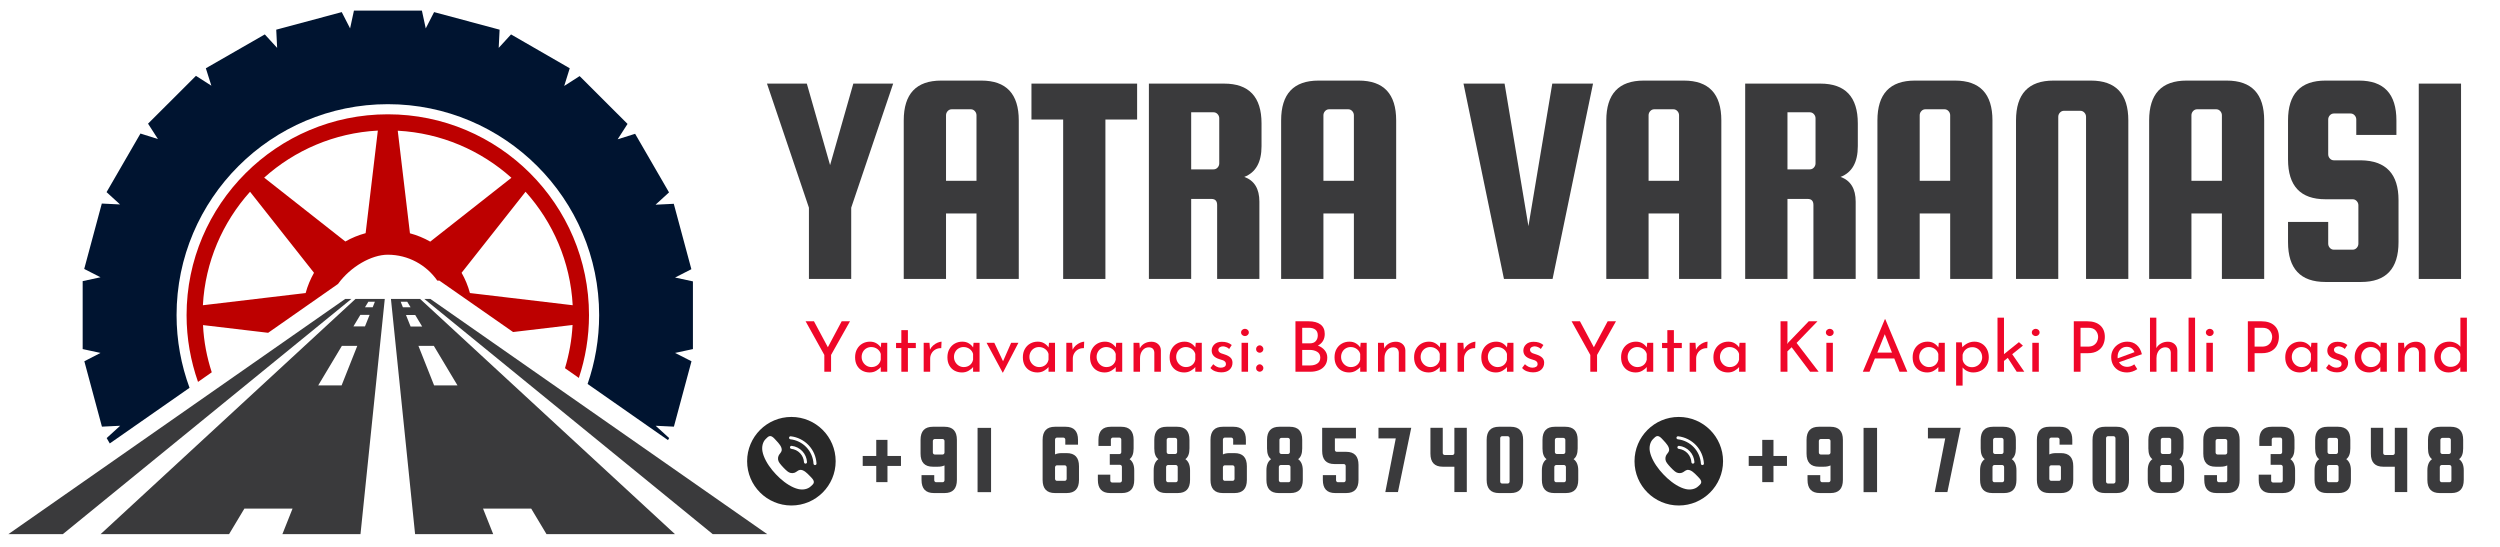 <svg xmlns="http://www.w3.org/2000/svg" xmlns:xlink="http://www.w3.org/1999/xlink" width="1605" viewBox="0 0 1203.75 263.25" height="351" preserveAspectRatio="xMidYMid meet"><defs><g></g><clipPath id="b26ddc0aac"><path d="M 4 143 L 170 143 L 170 257.172 L 4 257.172 Z M 4 143 " clip-rule="nonzero"></path></clipPath><clipPath id="fff6a1a49d"><path d="M 48 143 L 186 143 L 186 257.172 L 48 257.172 Z M 48 143 " clip-rule="nonzero"></path></clipPath><clipPath id="7dd689cac0"><path d="M 204 143 L 369.613 143 L 369.613 257.172 L 204 257.172 Z M 204 143 " clip-rule="nonzero"></path></clipPath><clipPath id="cd5519c0f1"><path d="M 39 5.09 L 334 5.09 L 334 214 L 39 214 Z M 39 5.09 " clip-rule="nonzero"></path></clipPath><clipPath id="c425f4da29"><path d="M 188 143 L 325 143 L 325 257.172 L 188 257.172 Z M 188 143 " clip-rule="nonzero"></path></clipPath><clipPath id="cdbe1ca25d"><path d="M 359.734 200.766 L 402.375 200.766 L 402.375 243.402 L 359.734 243.402 Z M 359.734 200.766 " clip-rule="nonzero"></path></clipPath><clipPath id="75e773859b"><path d="M 787.02 200.766 L 829.656 200.766 L 829.656 243.402 L 787.02 243.402 Z M 787.02 200.766 " clip-rule="nonzero"></path></clipPath></defs><g clip-path="url(#b26ddc0aac)"><path fill="#3a3a3c" d="M 169.188 143.941 L 30.277 257.172 L 4.055 257.172 L 166.219 143.941 Z M 169.188 143.941 " fill-opacity="1" fill-rule="nonzero"></path></g><g clip-path="url(#fff6a1a49d)"><path fill="#3a3a3c" d="M 164.488 185.555 L 153.23 185.555 L 164.609 166.539 L 172.031 166.539 Z M 177.352 145.301 L 180.504 145.301 L 179.453 147.953 L 175.742 147.953 Z M 177.969 151.598 L 175.742 157.152 L 170.176 157.152 L 173.516 151.598 Z M 171.168 143.941 L 48.461 257.172 L 110.309 257.172 L 117.668 244.887 L 140.863 244.887 L 135.977 257.172 L 173.578 257.172 L 185.27 143.941 Z M 171.168 143.941 " fill-opacity="1" fill-rule="nonzero"></path></g><g clip-path="url(#7dd689cac0)"><path fill="#3a3a3c" d="M 369.387 257.172 L 343.164 257.172 L 204.316 143.941 L 207.223 143.941 Z M 369.387 257.172 " fill-opacity="1" fill-rule="nonzero"></path></g><path fill="#bd0000" d="M 186.754 55.035 C 133.316 55.035 89.836 98.438 89.836 151.781 C 89.836 163.02 91.816 173.824 95.344 183.887 L 101.961 179.258 C 99.609 172.035 98.125 164.438 97.754 156.535 L 129.109 160.242 L 162.754 136.719 C 168.816 128.32 178.961 122.641 186.691 122.641 C 196.586 122.641 205.305 127.582 210.562 135.113 L 211.555 135.113 L 247.055 159.871 L 275.688 156.477 C 275.316 163.699 274.02 170.676 272.039 177.281 L 278.719 181.973 C 281.875 172.465 283.605 162.277 283.605 151.723 C 283.605 98.438 240.188 55.035 186.754 55.035 Z M 147.172 141.102 L 97.691 146.969 C 98.805 126.039 107.219 107.02 120.391 92.328 L 151.191 131.348 C 149.457 134.434 148.098 137.645 147.172 141.102 Z M 176.051 112.27 C 172.59 113.195 169.312 114.555 166.281 116.281 L 127.195 85.535 C 141.852 72.387 160.961 63.988 181.93 62.879 Z M 207.16 116.344 C 204.133 114.617 200.852 113.258 197.391 112.332 L 191.516 62.938 C 212.48 64.051 231.531 72.445 246.25 85.598 Z M 226.273 141.102 C 225.344 137.645 223.984 134.371 222.254 131.348 L 253.051 92.328 C 266.227 106.961 274.637 126.039 275.75 146.969 Z M 226.273 141.102 " fill-opacity="1" fill-rule="nonzero"></path><g clip-path="url(#cd5519c0f1)"><path fill="#001430" d="M 40.609 173.949 L 49.082 205.434 L 57.863 205.004 L 51.367 210.93 L 52.852 213.523 L 91.262 186.727 C 87.242 175.801 85.016 164.008 85.016 151.723 C 85.016 95.723 130.656 50.16 186.754 50.16 C 242.848 50.16 288.492 95.723 288.492 151.723 C 288.492 163.328 286.512 174.504 282.926 184.875 L 321.641 211.918 L 322.199 210.93 L 315.703 205.004 L 324.484 205.434 L 332.957 173.949 L 325.043 169.934 L 333.641 168.082 L 333.641 135.484 L 325.043 133.633 L 332.898 129.617 L 324.426 98.129 L 315.641 98.562 L 322.137 92.637 L 305.809 64.422 L 297.398 67.074 L 302.16 59.668 L 279.09 36.637 L 271.668 41.391 L 274.328 32.871 L 246.062 16.57 L 240.125 23.055 L 240.559 14.289 L 209.016 5.828 L 204.996 13.672 L 203.141 5.09 L 170.426 5.09 L 168.57 13.672 L 164.551 5.828 L 133.008 14.289 L 133.441 23.055 L 127.504 16.57 L 99.113 32.871 L 101.773 41.27 L 94.352 36.516 L 71.285 59.543 L 76.047 66.953 L 67.633 64.297 L 51.309 92.512 L 57.801 98.438 L 49.02 98.008 L 40.547 129.496 L 48.398 133.508 L 39.805 135.359 L 39.805 168.082 L 48.398 169.934 Z M 40.609 173.949 " fill-opacity="1" fill-rule="nonzero"></path></g><g clip-path="url(#c425f4da29)"><path fill="#3a3a3c" d="M 192.938 145.301 L 196.09 145.301 L 197.699 147.953 L 193.988 147.953 Z M 220.273 185.555 L 209.016 185.555 L 201.473 166.539 L 208.895 166.539 Z M 197.699 157.215 L 195.473 151.66 L 199.926 151.66 L 203.266 157.215 Z M 202.277 143.941 L 188.238 143.941 L 199.863 257.172 L 237.469 257.172 L 232.582 244.887 L 255.773 244.887 L 263.133 257.172 L 324.98 257.172 Z M 202.277 143.941 " fill-opacity="1" fill-rule="nonzero"></path></g><g fill="#3a3a3c" fill-opacity="1"><g transform="translate(368.281, 134.318)"><g><path d="M 61.781 -94.062 L 41.578 -34.312 L 41.578 0 L 21.219 0 L 21.219 -34.312 L 1.016 -94.062 L 20.203 -94.062 L 31.406 -54.812 L 42.594 -94.062 Z M 61.781 -94.062 "></path></g></g></g><g fill="#3a3a3c" fill-opacity="1"><g transform="translate(427.884, 134.318)"><g><path d="M 44.625 -95.516 C 56.645 -95.516 62.656 -89.117 62.656 -76.328 L 62.656 0 L 42.297 0 L 42.297 -31.547 L 27.625 -31.547 L 27.625 0 L 7.266 0 L 7.266 -76.328 C 7.266 -89.117 13.273 -95.516 25.297 -95.516 Z M 27.625 -47.25 L 42.297 -47.25 L 42.297 -78.797 C 42.297 -79.566 42.031 -80.242 41.5 -80.828 C 40.969 -81.41 40.316 -81.703 39.547 -81.703 L 30.391 -81.703 C 29.609 -81.703 28.953 -81.41 28.422 -80.828 C 27.891 -80.242 27.625 -79.566 27.625 -78.797 Z M 27.625 -47.25 "></path></g></g></g><g fill="#3a3a3c" fill-opacity="1"><g transform="translate(494.755, 134.318)"><g><path d="M 1.891 -76.766 L 1.891 -94.062 L 52.766 -94.062 L 52.766 -76.766 L 37.5 -76.766 L 37.5 0 L 17.156 0 L 17.156 -76.766 Z M 1.891 -76.766 "></path></g></g></g><g fill="#3a3a3c" fill-opacity="1"><g transform="translate(545.927, 134.318)"><g><path d="M 27.625 -38.531 L 27.625 0 L 7.266 0 L 7.266 -94.062 L 43.469 -94.062 C 55.488 -94.062 61.5 -87.664 61.5 -74.875 L 61.5 -63.969 C 61.5 -56.207 58.734 -51.266 53.203 -49.141 C 58.047 -47.391 60.469 -43.414 60.469 -37.219 L 60.469 0 L 40.125 0 L 40.125 -35.609 C 40.125 -37.555 39.203 -38.531 37.359 -38.531 Z M 27.625 -80.25 L 27.625 -52.766 L 38.375 -52.766 C 39.156 -52.766 39.812 -53.055 40.344 -53.641 C 40.875 -54.223 41.141 -54.898 41.141 -55.672 L 41.141 -77.344 C 41.141 -78.113 40.875 -78.789 40.344 -79.375 C 39.812 -79.957 39.156 -80.25 38.375 -80.25 Z M 27.625 -80.25 "></path></g></g></g><g fill="#3a3a3c" fill-opacity="1"><g transform="translate(609.6, 134.318)"><g><path d="M 44.625 -95.516 C 56.645 -95.516 62.656 -89.117 62.656 -76.328 L 62.656 0 L 42.297 0 L 42.297 -31.547 L 27.625 -31.547 L 27.625 0 L 7.266 0 L 7.266 -76.328 C 7.266 -89.117 13.273 -95.516 25.297 -95.516 Z M 27.625 -47.25 L 42.297 -47.25 L 42.297 -78.797 C 42.297 -79.566 42.031 -80.242 41.5 -80.828 C 40.969 -81.41 40.316 -81.703 39.547 -81.703 L 30.391 -81.703 C 29.609 -81.703 28.953 -81.41 28.422 -80.828 C 27.891 -80.242 27.625 -79.566 27.625 -78.797 Z M 27.625 -47.25 "></path></g></g></g><g fill="#3a3a3c" fill-opacity="1"><g transform="translate(676.472, 134.318)"><g></g></g></g><g fill="#3a3a3c" fill-opacity="1"><g transform="translate(702.203, 134.318)"><g><path d="M 45.219 -94.062 L 64.844 -94.062 L 45.359 0 L 21.953 0 L 2.469 -94.062 L 22.25 -94.062 L 33.734 -25.438 Z M 45.219 -94.062 "></path></g></g></g><g fill="#3a3a3c" fill-opacity="1"><g transform="translate(766.167, 134.318)"><g><path d="M 44.625 -95.516 C 56.645 -95.516 62.656 -89.117 62.656 -76.328 L 62.656 0 L 42.297 0 L 42.297 -31.547 L 27.625 -31.547 L 27.625 0 L 7.266 0 L 7.266 -76.328 C 7.266 -89.117 13.273 -95.516 25.297 -95.516 Z M 27.625 -47.25 L 42.297 -47.25 L 42.297 -78.797 C 42.297 -79.566 42.031 -80.242 41.5 -80.828 C 40.969 -81.41 40.316 -81.703 39.547 -81.703 L 30.391 -81.703 C 29.609 -81.703 28.953 -81.41 28.422 -80.828 C 27.891 -80.242 27.625 -79.566 27.625 -78.797 Z M 27.625 -47.25 "></path></g></g></g><g fill="#3a3a3c" fill-opacity="1"><g transform="translate(833.039, 134.318)"><g><path d="M 27.625 -38.531 L 27.625 0 L 7.266 0 L 7.266 -94.062 L 43.469 -94.062 C 55.488 -94.062 61.5 -87.664 61.5 -74.875 L 61.5 -63.969 C 61.5 -56.207 58.734 -51.266 53.203 -49.141 C 58.047 -47.391 60.469 -43.414 60.469 -37.219 L 60.469 0 L 40.125 0 L 40.125 -35.609 C 40.125 -37.555 39.203 -38.531 37.359 -38.531 Z M 27.625 -80.25 L 27.625 -52.766 L 38.375 -52.766 C 39.156 -52.766 39.812 -53.055 40.344 -53.641 C 40.875 -54.223 41.141 -54.898 41.141 -55.672 L 41.141 -77.344 C 41.141 -78.113 40.875 -78.789 40.344 -79.375 C 39.812 -79.957 39.156 -80.25 38.375 -80.25 Z M 27.625 -80.25 "></path></g></g></g><g fill="#3a3a3c" fill-opacity="1"><g transform="translate(896.712, 134.318)"><g><path d="M 44.625 -95.516 C 56.645 -95.516 62.656 -89.117 62.656 -76.328 L 62.656 0 L 42.297 0 L 42.297 -31.547 L 27.625 -31.547 L 27.625 0 L 7.266 0 L 7.266 -76.328 C 7.266 -89.117 13.273 -95.516 25.297 -95.516 Z M 27.625 -47.25 L 42.297 -47.25 L 42.297 -78.797 C 42.297 -79.566 42.031 -80.242 41.5 -80.828 C 40.969 -81.41 40.316 -81.703 39.547 -81.703 L 30.391 -81.703 C 29.609 -81.703 28.953 -81.41 28.422 -80.828 C 27.891 -80.242 27.625 -79.566 27.625 -78.797 Z M 27.625 -47.25 "></path></g></g></g><g fill="#3a3a3c" fill-opacity="1"><g transform="translate(963.584, 134.318)"><g><path d="M 61.203 0 L 40.844 0 L 40.844 -78.062 C 40.844 -78.844 40.578 -79.52 40.047 -80.094 C 39.516 -80.676 38.863 -80.969 38.094 -80.969 L 30.234 -80.969 C 29.461 -80.969 28.805 -80.676 28.266 -80.094 C 27.734 -79.52 27.469 -78.844 27.469 -78.062 L 27.469 0 L 7.125 0 L 7.125 -76.328 C 7.125 -89.117 13.133 -95.516 25.156 -95.516 L 43.172 -95.516 C 55.191 -95.516 61.203 -89.117 61.203 -76.328 Z M 61.203 0 "></path></g></g></g><g fill="#3a3a3c" fill-opacity="1"><g transform="translate(1027.548, 134.318)"><g><path d="M 44.625 -95.516 C 56.645 -95.516 62.656 -89.117 62.656 -76.328 L 62.656 0 L 42.297 0 L 42.297 -31.547 L 27.625 -31.547 L 27.625 0 L 7.266 0 L 7.266 -76.328 C 7.266 -89.117 13.273 -95.516 25.297 -95.516 Z M 27.625 -47.25 L 42.297 -47.25 L 42.297 -78.797 C 42.297 -79.566 42.031 -80.242 41.5 -80.828 C 40.969 -81.41 40.316 -81.703 39.547 -81.703 L 30.391 -81.703 C 29.609 -81.703 28.953 -81.41 28.422 -80.828 C 27.891 -80.242 27.625 -79.566 27.625 -78.797 Z M 27.625 -47.25 "></path></g></g></g><g fill="#3a3a3c" fill-opacity="1"><g transform="translate(1094.42, 134.318)"><g><path d="M 59.453 -69.344 L 40.125 -69.344 L 40.125 -76.766 C 40.125 -77.535 39.859 -78.211 39.328 -78.797 C 38.797 -79.379 38.141 -79.672 37.359 -79.672 L 29.359 -79.672 C 28.586 -79.672 27.938 -79.379 27.406 -78.797 C 26.875 -78.211 26.609 -77.535 26.609 -76.766 L 26.609 -60.047 C 26.609 -59.266 26.875 -58.582 27.406 -58 C 27.938 -57.414 28.586 -57.125 29.359 -57.125 L 42.453 -57.125 C 54.461 -56.938 60.469 -50.539 60.469 -37.938 L 60.469 -17.734 C 60.469 -4.941 54.461 1.453 42.453 1.453 L 25.297 1.453 C 13.273 1.453 7.266 -4.941 7.266 -17.734 L 7.266 -27.469 L 26.609 -27.469 L 26.609 -17.016 C 26.609 -16.234 26.875 -15.551 27.406 -14.969 C 27.938 -14.383 28.586 -14.094 29.359 -14.094 L 38.375 -14.094 C 39.156 -14.094 39.812 -14.383 40.344 -14.969 C 40.875 -15.551 41.141 -16.234 41.141 -17.016 L 41.141 -35.469 C 41.141 -36.25 40.875 -36.926 40.344 -37.5 C 39.812 -38.082 39.156 -38.375 38.375 -38.375 L 25.297 -38.375 C 13.273 -38.375 7.266 -44.77 7.266 -57.562 L 7.266 -76.328 C 7.266 -89.117 13.273 -95.516 25.297 -95.516 L 41.438 -95.516 C 53.445 -95.516 59.453 -89.117 59.453 -76.328 Z M 59.453 -69.344 "></path></g></g></g><g fill="#3a3a3c" fill-opacity="1"><g transform="translate(1157.367, 134.318)"><g><path d="M 27.625 -94.062 L 27.625 0 L 7.266 0 L 7.266 -94.062 Z M 27.625 -94.062 "></path></g></g></g><g fill="#ef0729" fill-opacity="1"><g transform="translate(386.957, 178.994)"><g><path d="M 22.312 -24.297 L 13.203 -8.094 L 13.203 0 L 9.953 0 L 9.953 -8.094 L 0.938 -24.297 L 4.969 -24.297 L 11.656 -11.797 L 18.312 -24.297 Z M 22.312 -24.297 "></path></g></g></g><g fill="#ef0729" fill-opacity="1"><g transform="translate(410.21, 178.994)"><g><path d="M 17 -13.922 L 17 0 L 13.875 0 L 13.875 -2.281 C 13.383 -1.633 12.664 -1.035 11.719 -0.484 C 10.781 0.066 9.719 0.344 8.531 0.344 C 7.207 0.344 6.016 0.055 4.953 -0.516 C 3.891 -1.086 3.051 -1.922 2.438 -3.016 C 1.82 -4.117 1.516 -5.43 1.516 -6.953 C 1.516 -8.484 1.832 -9.812 2.469 -10.938 C 3.102 -12.07 3.961 -12.945 5.047 -13.562 C 6.141 -14.176 7.348 -14.484 8.672 -14.484 C 9.859 -14.484 10.891 -14.223 11.766 -13.703 C 12.641 -13.191 13.344 -12.523 13.875 -11.703 L 14.109 -13.922 Z M 9.375 -2.25 C 10.52 -2.25 11.5 -2.566 12.312 -3.203 C 13.133 -3.848 13.656 -4.719 13.875 -5.812 L 13.875 -8.578 C 13.613 -9.555 13.055 -10.352 12.203 -10.969 C 11.348 -11.582 10.375 -11.891 9.281 -11.891 C 8.445 -11.891 7.676 -11.688 6.969 -11.281 C 6.27 -10.883 5.711 -10.32 5.297 -9.594 C 4.879 -8.863 4.672 -8.039 4.672 -7.125 C 4.672 -6.227 4.883 -5.41 5.312 -4.672 C 5.738 -3.93 6.305 -3.344 7.016 -2.906 C 7.734 -2.469 8.52 -2.25 9.375 -2.25 Z M 9.375 -2.25 "></path></g></g></g><g fill="#ef0729" fill-opacity="1"><g transform="translate(429.935, 178.994)"><g><path d="M 7.219 -20.031 L 7.219 -13.875 L 11.031 -13.875 L 11.031 -11.391 L 7.219 -11.391 L 7.219 0 L 4.062 0 L 4.062 -11.391 L 1.516 -11.391 L 1.516 -13.875 L 4.062 -13.875 L 4.062 -20.031 Z M 7.219 -20.031 "></path></g></g></g><g fill="#ef0729" fill-opacity="1"><g transform="translate(442.032, 178.994)"><g><path d="M 5.75 -10.625 C 6.102 -11.383 6.609 -12.055 7.266 -12.641 C 7.93 -13.223 8.633 -13.672 9.375 -13.984 C 10.113 -14.297 10.766 -14.461 11.328 -14.484 L 11.188 -11.359 C 10.176 -11.398 9.258 -11.195 8.438 -10.75 C 7.625 -10.301 6.988 -9.68 6.531 -8.891 C 6.07 -8.098 5.844 -7.254 5.844 -6.359 L 5.844 0 L 2.719 0 L 2.719 -13.922 L 5.516 -13.922 Z M 5.75 -10.625 "></path></g></g></g><g fill="#ef0729" fill-opacity="1"><g transform="translate(454.666, 178.994)"><g><path d="M 17 -13.922 L 17 0 L 13.875 0 L 13.875 -2.281 C 13.383 -1.633 12.664 -1.035 11.719 -0.484 C 10.781 0.066 9.719 0.344 8.531 0.344 C 7.207 0.344 6.016 0.055 4.953 -0.516 C 3.891 -1.086 3.051 -1.922 2.438 -3.016 C 1.82 -4.117 1.516 -5.43 1.516 -6.953 C 1.516 -8.484 1.832 -9.812 2.469 -10.938 C 3.102 -12.07 3.961 -12.945 5.047 -13.562 C 6.141 -14.176 7.348 -14.484 8.672 -14.484 C 9.859 -14.484 10.891 -14.223 11.766 -13.703 C 12.641 -13.191 13.344 -12.523 13.875 -11.703 L 14.109 -13.922 Z M 9.375 -2.25 C 10.52 -2.25 11.5 -2.566 12.312 -3.203 C 13.133 -3.848 13.656 -4.719 13.875 -5.812 L 13.875 -8.578 C 13.613 -9.555 13.055 -10.352 12.203 -10.969 C 11.348 -11.582 10.375 -11.891 9.281 -11.891 C 8.445 -11.891 7.676 -11.688 6.969 -11.281 C 6.27 -10.883 5.711 -10.32 5.297 -9.594 C 4.879 -8.863 4.672 -8.039 4.672 -7.125 C 4.672 -6.227 4.883 -5.41 5.312 -4.672 C 5.738 -3.93 6.305 -3.344 7.016 -2.906 C 7.734 -2.469 8.52 -2.25 9.375 -2.25 Z M 9.375 -2.25 "></path></g></g></g><g fill="#ef0729" fill-opacity="1"><g transform="translate(474.391, 178.994)"><g><path d="M 15.969 -13.922 L 8.531 0.406 L 8.375 0.406 L 0.641 -13.922 L 4.375 -13.922 L 8.578 -5.047 L 12.469 -13.922 Z M 15.969 -13.922 "></path></g></g></g><g fill="#ef0729" fill-opacity="1"><g transform="translate(490.991, 178.994)"><g><path d="M 17 -13.922 L 17 0 L 13.875 0 L 13.875 -2.281 C 13.383 -1.633 12.664 -1.035 11.719 -0.484 C 10.781 0.066 9.719 0.344 8.531 0.344 C 7.207 0.344 6.016 0.055 4.953 -0.516 C 3.891 -1.086 3.051 -1.922 2.438 -3.016 C 1.82 -4.117 1.516 -5.43 1.516 -6.953 C 1.516 -8.484 1.832 -9.812 2.469 -10.938 C 3.102 -12.07 3.961 -12.945 5.047 -13.562 C 6.141 -14.176 7.348 -14.484 8.672 -14.484 C 9.859 -14.484 10.891 -14.223 11.766 -13.703 C 12.641 -13.191 13.344 -12.523 13.875 -11.703 L 14.109 -13.922 Z M 9.375 -2.25 C 10.52 -2.25 11.5 -2.566 12.312 -3.203 C 13.133 -3.848 13.656 -4.719 13.875 -5.812 L 13.875 -8.578 C 13.613 -9.555 13.055 -10.352 12.203 -10.969 C 11.348 -11.582 10.375 -11.891 9.281 -11.891 C 8.445 -11.891 7.676 -11.688 6.969 -11.281 C 6.27 -10.883 5.711 -10.32 5.297 -9.594 C 4.879 -8.863 4.672 -8.039 4.672 -7.125 C 4.672 -6.227 4.883 -5.41 5.312 -4.672 C 5.738 -3.93 6.305 -3.344 7.016 -2.906 C 7.734 -2.469 8.52 -2.25 9.375 -2.25 Z M 9.375 -2.25 "></path></g></g></g><g fill="#ef0729" fill-opacity="1"><g transform="translate(510.715, 178.994)"><g><path d="M 5.75 -10.625 C 6.102 -11.383 6.609 -12.055 7.266 -12.641 C 7.93 -13.223 8.633 -13.672 9.375 -13.984 C 10.113 -14.297 10.766 -14.461 11.328 -14.484 L 11.188 -11.359 C 10.176 -11.398 9.258 -11.195 8.438 -10.75 C 7.625 -10.301 6.988 -9.68 6.531 -8.891 C 6.07 -8.098 5.844 -7.254 5.844 -6.359 L 5.844 0 L 2.719 0 L 2.719 -13.922 L 5.516 -13.922 Z M 5.75 -10.625 "></path></g></g></g><g fill="#ef0729" fill-opacity="1"><g transform="translate(523.35, 178.994)"><g><path d="M 17 -13.922 L 17 0 L 13.875 0 L 13.875 -2.281 C 13.383 -1.633 12.664 -1.035 11.719 -0.484 C 10.781 0.066 9.719 0.344 8.531 0.344 C 7.207 0.344 6.016 0.055 4.953 -0.516 C 3.891 -1.086 3.051 -1.922 2.438 -3.016 C 1.82 -4.117 1.516 -5.43 1.516 -6.953 C 1.516 -8.484 1.832 -9.812 2.469 -10.938 C 3.102 -12.07 3.961 -12.945 5.047 -13.562 C 6.141 -14.176 7.348 -14.484 8.672 -14.484 C 9.859 -14.484 10.891 -14.223 11.766 -13.703 C 12.641 -13.191 13.344 -12.523 13.875 -11.703 L 14.109 -13.922 Z M 9.375 -2.25 C 10.52 -2.25 11.5 -2.566 12.312 -3.203 C 13.133 -3.848 13.656 -4.719 13.875 -5.812 L 13.875 -8.578 C 13.613 -9.555 13.055 -10.352 12.203 -10.969 C 11.348 -11.582 10.375 -11.891 9.281 -11.891 C 8.445 -11.891 7.676 -11.688 6.969 -11.281 C 6.27 -10.883 5.711 -10.32 5.297 -9.594 C 4.879 -8.863 4.672 -8.039 4.672 -7.125 C 4.672 -6.227 4.883 -5.41 5.312 -4.672 C 5.738 -3.93 6.305 -3.344 7.016 -2.906 C 7.734 -2.469 8.52 -2.25 9.375 -2.25 Z M 9.375 -2.25 "></path></g></g></g><g fill="#ef0729" fill-opacity="1"><g transform="translate(543.075, 178.994)"><g><path d="M 11.359 -14.453 C 12.66 -14.453 13.734 -14.066 14.578 -13.297 C 15.43 -12.523 15.867 -11.52 15.891 -10.281 L 15.891 0 L 12.734 0 L 12.734 -9.203 C 12.691 -9.992 12.457 -10.613 12.031 -11.062 C 11.602 -11.508 10.961 -11.742 10.109 -11.766 C 8.879 -11.766 7.859 -11.27 7.047 -10.281 C 6.242 -9.301 5.844 -8.047 5.844 -6.516 L 5.844 0 L 2.719 0 L 2.719 -13.922 L 5.547 -13.922 L 5.75 -11.219 C 6.238 -12.227 6.973 -13.02 7.953 -13.594 C 8.941 -14.164 10.078 -14.453 11.359 -14.453 Z M 11.359 -14.453 "></path></g></g></g><g fill="#ef0729" fill-opacity="1"><g transform="translate(561.657, 178.994)"><g><path d="M 17 -13.922 L 17 0 L 13.875 0 L 13.875 -2.281 C 13.383 -1.633 12.664 -1.035 11.719 -0.484 C 10.781 0.066 9.719 0.344 8.531 0.344 C 7.207 0.344 6.016 0.055 4.953 -0.516 C 3.891 -1.086 3.051 -1.922 2.438 -3.016 C 1.82 -4.117 1.516 -5.43 1.516 -6.953 C 1.516 -8.484 1.832 -9.812 2.469 -10.938 C 3.102 -12.07 3.961 -12.945 5.047 -13.562 C 6.141 -14.176 7.348 -14.484 8.672 -14.484 C 9.859 -14.484 10.891 -14.223 11.766 -13.703 C 12.641 -13.191 13.344 -12.523 13.875 -11.703 L 14.109 -13.922 Z M 9.375 -2.25 C 10.52 -2.25 11.5 -2.566 12.312 -3.203 C 13.133 -3.848 13.656 -4.719 13.875 -5.812 L 13.875 -8.578 C 13.613 -9.555 13.055 -10.352 12.203 -10.969 C 11.348 -11.582 10.375 -11.891 9.281 -11.891 C 8.445 -11.891 7.676 -11.688 6.969 -11.281 C 6.27 -10.883 5.711 -10.32 5.297 -9.594 C 4.879 -8.863 4.672 -8.039 4.672 -7.125 C 4.672 -6.227 4.883 -5.41 5.312 -4.672 C 5.738 -3.93 6.305 -3.344 7.016 -2.906 C 7.734 -2.469 8.52 -2.25 9.375 -2.25 Z M 9.375 -2.25 "></path></g></g></g><g fill="#ef0729" fill-opacity="1"><g transform="translate(581.382, 178.994)"><g><path d="M 6.656 0.297 C 5.625 0.297 4.641 0.117 3.703 -0.234 C 2.773 -0.586 2.02 -1.113 1.438 -1.812 L 2.797 -3.625 C 3.348 -3.094 3.93 -2.68 4.547 -2.391 C 5.172 -2.098 5.785 -1.953 6.391 -1.953 C 7.129 -1.953 7.734 -2.098 8.203 -2.391 C 8.672 -2.68 8.906 -3.129 8.906 -3.734 C 8.906 -4.203 8.758 -4.582 8.469 -4.875 C 8.176 -5.164 7.844 -5.379 7.469 -5.516 C 7.102 -5.648 6.484 -5.848 5.609 -6.109 C 3.234 -6.879 2.047 -8.238 2.047 -10.188 C 2.047 -11.352 2.477 -12.348 3.344 -13.172 C 4.207 -14.004 5.41 -14.422 6.953 -14.422 C 7.941 -14.422 8.816 -14.297 9.578 -14.047 C 10.336 -13.797 11.047 -13.406 11.703 -12.875 L 10.453 -10.953 C 10.098 -11.336 9.645 -11.641 9.094 -11.859 C 8.539 -12.086 8.02 -12.211 7.531 -12.234 C 6.906 -12.234 6.367 -12.082 5.922 -11.781 C 5.473 -11.477 5.25 -11.066 5.25 -10.547 C 5.25 -10.129 5.391 -9.781 5.672 -9.5 C 5.961 -9.219 6.266 -9.016 6.578 -8.891 C 6.898 -8.766 7.52 -8.555 8.438 -8.266 C 9.582 -7.891 10.473 -7.395 11.109 -6.781 C 11.742 -6.176 12.062 -5.359 12.062 -4.328 C 12.062 -2.984 11.594 -1.875 10.656 -1 C 9.719 -0.133 8.383 0.297 6.656 0.297 Z M 6.656 0.297 "></path></g></g></g><g fill="#ef0729" fill-opacity="1"><g transform="translate(595.092, 178.994)"><g><path d="M 5.844 -13.922 L 5.844 0 L 2.719 0 L 2.719 -13.922 Z M 2.484 -18.922 C 2.484 -19.422 2.672 -19.836 3.047 -20.172 C 3.43 -20.504 3.867 -20.672 4.359 -20.672 C 4.859 -20.672 5.289 -20.504 5.656 -20.172 C 6.031 -19.836 6.219 -19.422 6.219 -18.922 C 6.219 -18.43 6.031 -18.016 5.656 -17.672 C 5.289 -17.336 4.859 -17.172 4.359 -17.172 C 3.867 -17.172 3.43 -17.336 3.047 -17.672 C 2.672 -18.016 2.484 -18.43 2.484 -18.922 Z M 2.484 -18.922 "></path></g></g></g><g fill="#ef0729" fill-opacity="1"><g transform="translate(603.66, 178.994)"><g><path d="M 1.141 -10.922 C 1.141 -11.41 1.316 -11.832 1.672 -12.188 C 2.035 -12.551 2.453 -12.734 2.922 -12.734 C 3.348 -12.734 3.738 -12.551 4.094 -12.188 C 4.457 -11.832 4.641 -11.41 4.641 -10.922 C 4.641 -10.41 4.457 -9.984 4.094 -9.641 C 3.738 -9.305 3.348 -9.141 2.922 -9.141 C 2.453 -9.141 2.035 -9.305 1.672 -9.641 C 1.316 -9.984 1.141 -10.41 1.141 -10.922 Z M 1.141 -1.781 C 1.141 -2.27 1.316 -2.691 1.672 -3.047 C 2.035 -3.41 2.453 -3.594 2.922 -3.594 C 3.348 -3.594 3.738 -3.41 4.094 -3.047 C 4.457 -2.691 4.641 -2.27 4.641 -1.781 C 4.641 -1.27 4.457 -0.844 4.094 -0.5 C 3.738 -0.164 3.348 0 2.922 0 C 2.453 0 2.035 -0.164 1.672 -0.5 C 1.316 -0.844 1.141 -1.27 1.141 -1.781 Z M 1.141 -1.781 "></path></g></g></g><g fill="#ef0729" fill-opacity="1"><g transform="translate(609.642, 178.994)"><g></g></g></g><g fill="#ef0729" fill-opacity="1"><g transform="translate(620.26, 178.994)"><g><path d="M 14.312 -12.609 C 15.707 -12.066 16.805 -11.297 17.609 -10.297 C 18.422 -9.305 18.828 -8.148 18.828 -6.828 C 18.828 -5.273 18.445 -3.988 17.688 -2.969 C 16.938 -1.945 15.953 -1.195 14.734 -0.719 C 13.516 -0.238 12.176 0 10.719 0 L 3.5 0 L 3.5 -24.297 L 9.781 -24.297 C 12.27 -24.297 14.195 -23.785 15.562 -22.766 C 16.926 -21.742 17.609 -20.219 17.609 -18.188 C 17.609 -16.906 17.32 -15.785 16.75 -14.828 C 16.176 -13.879 15.363 -13.141 14.312 -12.609 Z M 6.75 -13.672 L 10.453 -13.672 C 11.703 -13.672 12.645 -14.031 13.281 -14.75 C 13.926 -15.469 14.25 -16.391 14.25 -17.516 C 14.25 -18.742 13.867 -19.66 13.109 -20.266 C 12.348 -20.867 11.285 -21.172 9.922 -21.172 L 6.75 -21.172 Z M 10.594 -3.031 C 12 -3.031 13.16 -3.348 14.078 -3.984 C 14.992 -4.617 15.453 -5.555 15.453 -6.797 C 15.453 -8.066 14.953 -9.004 13.953 -9.609 C 12.961 -10.211 11.766 -10.516 10.359 -10.516 L 6.75 -10.516 L 6.75 -3.031 Z M 10.594 -3.031 "></path></g></g></g><g fill="#ef0729" fill-opacity="1"><g transform="translate(641.06, 178.994)"><g><path d="M 17 -13.922 L 17 0 L 13.875 0 L 13.875 -2.281 C 13.383 -1.633 12.664 -1.035 11.719 -0.484 C 10.781 0.066 9.719 0.344 8.531 0.344 C 7.207 0.344 6.016 0.055 4.953 -0.516 C 3.891 -1.086 3.051 -1.922 2.438 -3.016 C 1.82 -4.117 1.516 -5.43 1.516 -6.953 C 1.516 -8.484 1.832 -9.812 2.469 -10.938 C 3.102 -12.07 3.961 -12.945 5.047 -13.562 C 6.141 -14.176 7.348 -14.484 8.672 -14.484 C 9.859 -14.484 10.891 -14.223 11.766 -13.703 C 12.641 -13.191 13.344 -12.523 13.875 -11.703 L 14.109 -13.922 Z M 9.375 -2.25 C 10.52 -2.25 11.5 -2.566 12.312 -3.203 C 13.133 -3.848 13.656 -4.719 13.875 -5.812 L 13.875 -8.578 C 13.613 -9.555 13.055 -10.352 12.203 -10.969 C 11.348 -11.582 10.375 -11.891 9.281 -11.891 C 8.445 -11.891 7.676 -11.688 6.969 -11.281 C 6.27 -10.883 5.711 -10.32 5.297 -9.594 C 4.879 -8.863 4.672 -8.039 4.672 -7.125 C 4.672 -6.227 4.883 -5.41 5.312 -4.672 C 5.738 -3.93 6.305 -3.344 7.016 -2.906 C 7.734 -2.469 8.52 -2.25 9.375 -2.25 Z M 9.375 -2.25 "></path></g></g></g><g fill="#ef0729" fill-opacity="1"><g transform="translate(660.785, 178.994)"><g><path d="M 11.359 -14.453 C 12.66 -14.453 13.734 -14.066 14.578 -13.297 C 15.43 -12.523 15.867 -11.52 15.891 -10.281 L 15.891 0 L 12.734 0 L 12.734 -9.203 C 12.691 -9.992 12.457 -10.613 12.031 -11.062 C 11.602 -11.508 10.961 -11.742 10.109 -11.766 C 8.879 -11.766 7.859 -11.27 7.047 -10.281 C 6.242 -9.301 5.844 -8.047 5.844 -6.516 L 5.844 0 L 2.719 0 L 2.719 -13.922 L 5.547 -13.922 L 5.75 -11.219 C 6.238 -12.227 6.973 -13.02 7.953 -13.594 C 8.941 -14.164 10.078 -14.453 11.359 -14.453 Z M 11.359 -14.453 "></path></g></g></g><g fill="#ef0729" fill-opacity="1"><g transform="translate(679.367, 178.994)"><g><path d="M 17 -13.922 L 17 0 L 13.875 0 L 13.875 -2.281 C 13.383 -1.633 12.664 -1.035 11.719 -0.484 C 10.781 0.066 9.719 0.344 8.531 0.344 C 7.207 0.344 6.016 0.055 4.953 -0.516 C 3.891 -1.086 3.051 -1.922 2.438 -3.016 C 1.82 -4.117 1.516 -5.43 1.516 -6.953 C 1.516 -8.484 1.832 -9.812 2.469 -10.938 C 3.102 -12.07 3.961 -12.945 5.047 -13.562 C 6.141 -14.176 7.348 -14.484 8.672 -14.484 C 9.859 -14.484 10.891 -14.223 11.766 -13.703 C 12.641 -13.191 13.344 -12.523 13.875 -11.703 L 14.109 -13.922 Z M 9.375 -2.25 C 10.52 -2.25 11.5 -2.566 12.312 -3.203 C 13.133 -3.848 13.656 -4.719 13.875 -5.812 L 13.875 -8.578 C 13.613 -9.555 13.055 -10.352 12.203 -10.969 C 11.348 -11.582 10.375 -11.891 9.281 -11.891 C 8.445 -11.891 7.676 -11.688 6.969 -11.281 C 6.27 -10.883 5.711 -10.32 5.297 -9.594 C 4.879 -8.863 4.672 -8.039 4.672 -7.125 C 4.672 -6.227 4.883 -5.41 5.312 -4.672 C 5.738 -3.93 6.305 -3.344 7.016 -2.906 C 7.734 -2.469 8.52 -2.25 9.375 -2.25 Z M 9.375 -2.25 "></path></g></g></g><g fill="#ef0729" fill-opacity="1"><g transform="translate(699.092, 178.994)"><g><path d="M 5.75 -10.625 C 6.102 -11.383 6.609 -12.055 7.266 -12.641 C 7.93 -13.223 8.633 -13.672 9.375 -13.984 C 10.113 -14.297 10.766 -14.461 11.328 -14.484 L 11.188 -11.359 C 10.176 -11.398 9.258 -11.195 8.438 -10.75 C 7.625 -10.301 6.988 -9.68 6.531 -8.891 C 6.07 -8.098 5.844 -7.254 5.844 -6.359 L 5.844 0 L 2.719 0 L 2.719 -13.922 L 5.516 -13.922 Z M 5.75 -10.625 "></path></g></g></g><g fill="#ef0729" fill-opacity="1"><g transform="translate(711.727, 178.994)"><g><path d="M 17 -13.922 L 17 0 L 13.875 0 L 13.875 -2.281 C 13.383 -1.633 12.664 -1.035 11.719 -0.484 C 10.781 0.066 9.719 0.344 8.531 0.344 C 7.207 0.344 6.016 0.055 4.953 -0.516 C 3.891 -1.086 3.051 -1.922 2.438 -3.016 C 1.82 -4.117 1.516 -5.43 1.516 -6.953 C 1.516 -8.484 1.832 -9.812 2.469 -10.938 C 3.102 -12.07 3.961 -12.945 5.047 -13.562 C 6.141 -14.176 7.348 -14.484 8.672 -14.484 C 9.859 -14.484 10.891 -14.223 11.766 -13.703 C 12.641 -13.191 13.344 -12.523 13.875 -11.703 L 14.109 -13.922 Z M 9.375 -2.25 C 10.52 -2.25 11.5 -2.566 12.312 -3.203 C 13.133 -3.848 13.656 -4.719 13.875 -5.812 L 13.875 -8.578 C 13.613 -9.555 13.055 -10.352 12.203 -10.969 C 11.348 -11.582 10.375 -11.891 9.281 -11.891 C 8.445 -11.891 7.676 -11.688 6.969 -11.281 C 6.27 -10.883 5.711 -10.32 5.297 -9.594 C 4.879 -8.863 4.672 -8.039 4.672 -7.125 C 4.672 -6.227 4.883 -5.41 5.312 -4.672 C 5.738 -3.93 6.305 -3.344 7.016 -2.906 C 7.734 -2.469 8.52 -2.25 9.375 -2.25 Z M 9.375 -2.25 "></path></g></g></g><g fill="#ef0729" fill-opacity="1"><g transform="translate(731.451, 178.994)"><g><path d="M 6.656 0.297 C 5.625 0.297 4.641 0.117 3.703 -0.234 C 2.773 -0.586 2.02 -1.113 1.438 -1.812 L 2.797 -3.625 C 3.348 -3.094 3.93 -2.68 4.547 -2.391 C 5.172 -2.098 5.785 -1.953 6.391 -1.953 C 7.129 -1.953 7.734 -2.098 8.203 -2.391 C 8.672 -2.68 8.906 -3.129 8.906 -3.734 C 8.906 -4.203 8.758 -4.582 8.469 -4.875 C 8.176 -5.164 7.844 -5.379 7.469 -5.516 C 7.102 -5.648 6.484 -5.848 5.609 -6.109 C 3.234 -6.879 2.047 -8.238 2.047 -10.188 C 2.047 -11.352 2.477 -12.348 3.344 -13.172 C 4.207 -14.004 5.41 -14.422 6.953 -14.422 C 7.941 -14.422 8.816 -14.297 9.578 -14.047 C 10.336 -13.797 11.047 -13.406 11.703 -12.875 L 10.453 -10.953 C 10.098 -11.336 9.645 -11.641 9.094 -11.859 C 8.539 -12.086 8.02 -12.211 7.531 -12.234 C 6.906 -12.234 6.367 -12.082 5.922 -11.781 C 5.473 -11.477 5.25 -11.066 5.25 -10.547 C 5.25 -10.129 5.391 -9.781 5.672 -9.5 C 5.961 -9.219 6.266 -9.016 6.578 -8.891 C 6.898 -8.766 7.52 -8.555 8.438 -8.266 C 9.582 -7.891 10.473 -7.395 11.109 -6.781 C 11.742 -6.176 12.062 -5.359 12.062 -4.328 C 12.062 -2.984 11.594 -1.875 10.656 -1 C 9.719 -0.133 8.383 0.297 6.656 0.297 Z M 6.656 0.297 "></path></g></g></g><g fill="#ef0729" fill-opacity="1"><g transform="translate(745.161, 178.994)"><g></g></g></g><g fill="#ef0729" fill-opacity="1"><g transform="translate(755.78, 178.994)"><g><path d="M 22.312 -24.297 L 13.203 -8.094 L 13.203 0 L 9.953 0 L 9.953 -8.094 L 0.938 -24.297 L 4.969 -24.297 L 11.656 -11.797 L 18.312 -24.297 Z M 22.312 -24.297 "></path></g></g></g><g fill="#ef0729" fill-opacity="1"><g transform="translate(779.033, 178.994)"><g><path d="M 17 -13.922 L 17 0 L 13.875 0 L 13.875 -2.281 C 13.383 -1.633 12.664 -1.035 11.719 -0.484 C 10.781 0.066 9.719 0.344 8.531 0.344 C 7.207 0.344 6.016 0.055 4.953 -0.516 C 3.891 -1.086 3.051 -1.922 2.438 -3.016 C 1.82 -4.117 1.516 -5.43 1.516 -6.953 C 1.516 -8.484 1.832 -9.812 2.469 -10.938 C 3.102 -12.07 3.961 -12.945 5.047 -13.562 C 6.141 -14.176 7.348 -14.484 8.672 -14.484 C 9.859 -14.484 10.891 -14.223 11.766 -13.703 C 12.641 -13.191 13.344 -12.523 13.875 -11.703 L 14.109 -13.922 Z M 9.375 -2.25 C 10.52 -2.25 11.5 -2.566 12.312 -3.203 C 13.133 -3.848 13.656 -4.719 13.875 -5.812 L 13.875 -8.578 C 13.613 -9.555 13.055 -10.352 12.203 -10.969 C 11.348 -11.582 10.375 -11.891 9.281 -11.891 C 8.445 -11.891 7.676 -11.688 6.969 -11.281 C 6.27 -10.883 5.711 -10.32 5.297 -9.594 C 4.879 -8.863 4.672 -8.039 4.672 -7.125 C 4.672 -6.227 4.883 -5.41 5.312 -4.672 C 5.738 -3.93 6.305 -3.344 7.016 -2.906 C 7.734 -2.469 8.52 -2.25 9.375 -2.25 Z M 9.375 -2.25 "></path></g></g></g><g fill="#ef0729" fill-opacity="1"><g transform="translate(798.758, 178.994)"><g><path d="M 7.219 -20.031 L 7.219 -13.875 L 11.031 -13.875 L 11.031 -11.391 L 7.219 -11.391 L 7.219 0 L 4.062 0 L 4.062 -11.391 L 1.516 -11.391 L 1.516 -13.875 L 4.062 -13.875 L 4.062 -20.031 Z M 7.219 -20.031 "></path></g></g></g><g fill="#ef0729" fill-opacity="1"><g transform="translate(810.854, 178.994)"><g><path d="M 5.75 -10.625 C 6.102 -11.383 6.609 -12.055 7.266 -12.641 C 7.93 -13.223 8.633 -13.672 9.375 -13.984 C 10.113 -14.297 10.766 -14.461 11.328 -14.484 L 11.188 -11.359 C 10.176 -11.398 9.258 -11.195 8.438 -10.75 C 7.625 -10.301 6.988 -9.68 6.531 -8.891 C 6.07 -8.098 5.844 -7.254 5.844 -6.359 L 5.844 0 L 2.719 0 L 2.719 -13.922 L 5.516 -13.922 Z M 5.75 -10.625 "></path></g></g></g><g fill="#ef0729" fill-opacity="1"><g transform="translate(823.489, 178.994)"><g><path d="M 17 -13.922 L 17 0 L 13.875 0 L 13.875 -2.281 C 13.383 -1.633 12.664 -1.035 11.719 -0.484 C 10.781 0.066 9.719 0.344 8.531 0.344 C 7.207 0.344 6.016 0.055 4.953 -0.516 C 3.891 -1.086 3.051 -1.922 2.438 -3.016 C 1.82 -4.117 1.516 -5.43 1.516 -6.953 C 1.516 -8.484 1.832 -9.812 2.469 -10.938 C 3.102 -12.07 3.961 -12.945 5.047 -13.562 C 6.141 -14.176 7.348 -14.484 8.672 -14.484 C 9.859 -14.484 10.891 -14.223 11.766 -13.703 C 12.641 -13.191 13.344 -12.523 13.875 -11.703 L 14.109 -13.922 Z M 9.375 -2.25 C 10.52 -2.25 11.5 -2.566 12.312 -3.203 C 13.133 -3.848 13.656 -4.719 13.875 -5.812 L 13.875 -8.578 C 13.613 -9.555 13.055 -10.352 12.203 -10.969 C 11.348 -11.582 10.375 -11.891 9.281 -11.891 C 8.445 -11.891 7.676 -11.688 6.969 -11.281 C 6.27 -10.883 5.711 -10.32 5.297 -9.594 C 4.879 -8.863 4.672 -8.039 4.672 -7.125 C 4.672 -6.227 4.883 -5.41 5.312 -4.672 C 5.738 -3.93 6.305 -3.344 7.016 -2.906 C 7.734 -2.469 8.52 -2.25 9.375 -2.25 Z M 9.375 -2.25 "></path></g></g></g><g fill="#ef0729" fill-opacity="1"><g transform="translate(843.214, 178.994)"><g></g></g></g><g fill="#ef0729" fill-opacity="1"><g transform="translate(853.832, 178.994)"><g><path d="M 6.719 -13.312 L 7.125 -13.953 L 17.078 -24.297 L 21.281 -24.297 L 11.219 -13.875 L 21.844 0 L 17.719 0 L 8.844 -11.797 L 6.797 -9.812 L 6.828 0 L 3.5 0 L 3.5 -24.297 L 6.828 -24.297 L 6.828 -14.516 Z M 6.719 -13.312 "></path></g></g></g><g fill="#ef0729" fill-opacity="1"><g transform="translate(876.682, 178.994)"><g><path d="M 5.844 -13.922 L 5.844 0 L 2.719 0 L 2.719 -13.922 Z M 2.484 -18.922 C 2.484 -19.422 2.672 -19.836 3.047 -20.172 C 3.43 -20.504 3.867 -20.672 4.359 -20.672 C 4.859 -20.672 5.289 -20.504 5.656 -20.172 C 6.031 -19.836 6.219 -19.422 6.219 -18.922 C 6.219 -18.43 6.031 -18.016 5.656 -17.672 C 5.289 -17.336 4.859 -17.172 4.359 -17.172 C 3.867 -17.172 3.43 -17.336 3.047 -17.672 C 2.672 -18.016 2.484 -18.43 2.484 -18.922 Z M 2.484 -18.922 "></path></g></g></g><g fill="#ef0729" fill-opacity="1"><g transform="translate(885.251, 178.994)"><g></g></g></g><g fill="#ef0729" fill-opacity="1"><g transform="translate(895.869, 178.994)"><g><path d="M 16.234 -6.391 L 6.891 -6.391 L 4.297 0 L 1.078 0 L 11.703 -25.312 L 11.891 -25.312 L 22.516 0 L 18.75 0 Z M 15.125 -9.203 L 11.656 -18.078 L 8.062 -9.203 Z M 15.125 -9.203 "></path></g></g></g><g fill="#ef0729" fill-opacity="1"><g transform="translate(919.425, 178.994)"><g><path d="M 17 -13.922 L 17 0 L 13.875 0 L 13.875 -2.281 C 13.383 -1.633 12.664 -1.035 11.719 -0.484 C 10.781 0.066 9.719 0.344 8.531 0.344 C 7.207 0.344 6.016 0.055 4.953 -0.516 C 3.891 -1.086 3.051 -1.922 2.438 -3.016 C 1.82 -4.117 1.516 -5.43 1.516 -6.953 C 1.516 -8.484 1.832 -9.812 2.469 -10.938 C 3.102 -12.07 3.961 -12.945 5.047 -13.562 C 6.141 -14.176 7.348 -14.484 8.672 -14.484 C 9.859 -14.484 10.891 -14.223 11.766 -13.703 C 12.641 -13.191 13.344 -12.523 13.875 -11.703 L 14.109 -13.922 Z M 9.375 -2.25 C 10.52 -2.25 11.5 -2.566 12.312 -3.203 C 13.133 -3.848 13.656 -4.719 13.875 -5.812 L 13.875 -8.578 C 13.613 -9.555 13.055 -10.352 12.203 -10.969 C 11.348 -11.582 10.375 -11.891 9.281 -11.891 C 8.445 -11.891 7.676 -11.688 6.969 -11.281 C 6.27 -10.883 5.711 -10.32 5.297 -9.594 C 4.879 -8.863 4.672 -8.039 4.672 -7.125 C 4.672 -6.227 4.883 -5.41 5.312 -4.672 C 5.738 -3.93 6.305 -3.344 7.016 -2.906 C 7.734 -2.469 8.52 -2.25 9.375 -2.25 Z M 9.375 -2.25 "></path></g></g></g><g fill="#ef0729" fill-opacity="1"><g transform="translate(939.149, 178.994)"><g><path d="M 11.531 -14.484 C 12.832 -14.484 14.008 -14.172 15.062 -13.547 C 16.113 -12.922 16.941 -12.039 17.547 -10.906 C 18.148 -9.77 18.453 -8.461 18.453 -6.984 C 18.453 -5.535 18.125 -4.254 17.469 -3.141 C 16.82 -2.035 15.926 -1.176 14.781 -0.562 C 13.645 0.039 12.367 0.344 10.953 0.344 C 9.941 0.344 8.977 0.125 8.062 -0.312 C 7.145 -0.75 6.406 -1.336 5.844 -2.078 L 5.844 6.688 L 2.719 6.688 L 2.719 -14.156 L 5.438 -14.156 L 5.719 -11.797 C 6.438 -12.598 7.289 -13.242 8.281 -13.734 C 9.281 -14.234 10.363 -14.484 11.531 -14.484 Z M 10.359 -2.188 C 11.223 -2.188 12.031 -2.391 12.781 -2.797 C 13.539 -3.211 14.145 -3.785 14.594 -4.516 C 15.039 -5.242 15.266 -6.055 15.266 -6.953 C 15.266 -7.867 15.055 -8.695 14.641 -9.438 C 14.223 -10.176 13.656 -10.758 12.938 -11.188 C 12.219 -11.613 11.422 -11.828 10.547 -11.828 C 9.359 -11.828 8.344 -11.492 7.5 -10.828 C 6.664 -10.172 6.113 -9.285 5.844 -8.172 L 5.844 -5.844 C 6.02 -4.77 6.531 -3.891 7.375 -3.203 C 8.219 -2.523 9.211 -2.188 10.359 -2.188 Z M 10.359 -2.188 "></path></g></g></g><g fill="#ef0729" fill-opacity="1"><g transform="translate(959.076, 178.994)"><g><path d="M 7.656 -6.688 L 5.844 -5.203 L 5.844 0 L 2.719 0 L 2.719 -26.047 L 5.844 -26.047 L 5.844 -8.469 L 13.047 -14.25 L 14.953 -12.562 L 9.812 -8.438 L 15.625 0 L 11.969 0 Z M 7.656 -6.688 "></path></g></g></g><g fill="#ef0729" fill-opacity="1"><g transform="translate(975.844, 178.994)"><g><path d="M 5.844 -13.922 L 5.844 0 L 2.719 0 L 2.719 -13.922 Z M 2.484 -18.922 C 2.484 -19.422 2.672 -19.836 3.047 -20.172 C 3.43 -20.504 3.867 -20.672 4.359 -20.672 C 4.859 -20.672 5.289 -20.504 5.656 -20.172 C 6.031 -19.836 6.219 -19.422 6.219 -18.922 C 6.219 -18.43 6.031 -18.016 5.656 -17.672 C 5.289 -17.336 4.859 -17.172 4.359 -17.172 C 3.867 -17.172 3.43 -17.336 3.047 -17.672 C 2.672 -18.016 2.484 -18.43 2.484 -18.922 Z M 2.484 -18.922 "></path></g></g></g><g fill="#ef0729" fill-opacity="1"><g transform="translate(984.412, 178.994)"><g></g></g></g><g fill="#ef0729" fill-opacity="1"><g transform="translate(995.031, 178.994)"><g><path d="M 10.016 -24.297 C 12.66 -24.297 14.727 -23.633 16.219 -22.312 C 17.707 -20.988 18.453 -19.141 18.453 -16.766 C 18.453 -15.398 18.176 -14.125 17.625 -12.938 C 17.082 -11.75 16.195 -10.785 14.969 -10.047 C 13.75 -9.305 12.211 -8.938 10.359 -8.938 L 6.75 -8.938 L 6.75 0 L 3.5 0 L 3.5 -24.297 Z M 10.359 -12.094 C 11.516 -12.094 12.457 -12.336 13.188 -12.828 C 13.914 -13.328 14.438 -13.93 14.75 -14.641 C 15.062 -15.348 15.219 -16.035 15.219 -16.703 C 15.219 -17.867 14.836 -18.906 14.078 -19.812 C 13.316 -20.719 12.129 -21.172 10.516 -21.172 L 6.75 -21.172 L 6.75 -12.094 Z M 10.359 -12.094 "></path></g></g></g><g fill="#ef0729" fill-opacity="1"><g transform="translate(1015.024, 178.994)"><g><path d="M 9.25 -2.359 C 10.406 -2.359 11.535 -2.758 12.641 -3.562 L 14.078 -1.25 C 13.336 -0.75 12.535 -0.359 11.672 -0.078 C 10.816 0.203 9.984 0.344 9.172 0.344 C 7.629 0.344 6.281 0.023 5.125 -0.609 C 3.969 -1.254 3.078 -2.133 2.453 -3.25 C 1.828 -4.375 1.516 -5.645 1.516 -7.062 C 1.516 -8.426 1.852 -9.672 2.531 -10.797 C 3.219 -11.93 4.156 -12.828 5.344 -13.484 C 6.531 -14.148 7.832 -14.484 9.25 -14.484 C 11.062 -14.484 12.578 -13.953 13.797 -12.891 C 15.016 -11.828 15.848 -10.344 16.297 -8.438 L 5.281 -4.578 C 5.676 -3.879 6.219 -3.332 6.906 -2.938 C 7.594 -2.551 8.375 -2.359 9.25 -2.359 Z M 9 -12 C 7.727 -12 6.676 -11.551 5.844 -10.656 C 5.02 -9.758 4.609 -8.613 4.609 -7.219 C 4.609 -6.883 4.617 -6.629 4.641 -6.453 L 12.734 -9.438 C 12.398 -10.207 11.926 -10.828 11.312 -11.297 C 10.695 -11.766 9.926 -12 9 -12 Z M 9 -12 "></path></g></g></g><g fill="#ef0729" fill-opacity="1"><g transform="translate(1032.498, 178.994)"><g><path d="M 11.359 -14.453 C 12.66 -14.453 13.734 -14.066 14.578 -13.297 C 15.43 -12.523 15.867 -11.52 15.891 -10.281 L 15.891 0 L 12.734 0 L 12.734 -9.203 C 12.691 -9.992 12.457 -10.613 12.031 -11.062 C 11.602 -11.508 10.961 -11.742 10.109 -11.766 C 9.305 -11.766 8.578 -11.539 7.922 -11.094 C 7.273 -10.645 6.766 -10.016 6.391 -9.203 C 6.023 -8.398 5.844 -7.504 5.844 -6.516 L 5.844 0 L 2.719 0 L 2.719 -26.047 L 5.781 -26.047 L 5.781 -11.391 C 6.289 -12.305 7.035 -13.047 8.016 -13.609 C 8.992 -14.172 10.109 -14.453 11.359 -14.453 Z M 11.359 -14.453 "></path></g></g></g><g fill="#ef0729" fill-opacity="1"><g transform="translate(1051.08, 178.994)"><g><path d="M 5.844 -26.047 L 5.844 0 L 2.719 0 L 2.719 -26.047 Z M 5.844 -26.047 "></path></g></g></g><g fill="#ef0729" fill-opacity="1"><g transform="translate(1059.649, 178.994)"><g><path d="M 5.844 -13.922 L 5.844 0 L 2.719 0 L 2.719 -13.922 Z M 2.484 -18.922 C 2.484 -19.422 2.672 -19.836 3.047 -20.172 C 3.43 -20.504 3.867 -20.672 4.359 -20.672 C 4.859 -20.672 5.289 -20.504 5.656 -20.172 C 6.031 -19.836 6.219 -19.422 6.219 -18.922 C 6.219 -18.43 6.031 -18.016 5.656 -17.672 C 5.289 -17.336 4.859 -17.172 4.359 -17.172 C 3.867 -17.172 3.43 -17.336 3.047 -17.672 C 2.672 -18.016 2.484 -18.43 2.484 -18.922 Z M 2.484 -18.922 "></path></g></g></g><g fill="#ef0729" fill-opacity="1"><g transform="translate(1068.217, 178.994)"><g></g></g></g><g fill="#ef0729" fill-opacity="1"><g transform="translate(1078.836, 178.994)"><g><path d="M 10.016 -24.297 C 12.66 -24.297 14.727 -23.633 16.219 -22.312 C 17.707 -20.988 18.453 -19.141 18.453 -16.766 C 18.453 -15.398 18.176 -14.125 17.625 -12.938 C 17.082 -11.75 16.195 -10.785 14.969 -10.047 C 13.75 -9.305 12.211 -8.938 10.359 -8.938 L 6.75 -8.938 L 6.75 0 L 3.5 0 L 3.5 -24.297 Z M 10.359 -12.094 C 11.516 -12.094 12.457 -12.336 13.188 -12.828 C 13.914 -13.328 14.438 -13.93 14.75 -14.641 C 15.062 -15.348 15.219 -16.035 15.219 -16.703 C 15.219 -17.867 14.836 -18.906 14.078 -19.812 C 13.316 -20.719 12.129 -21.172 10.516 -21.172 L 6.75 -21.172 L 6.75 -12.094 Z M 10.359 -12.094 "></path></g></g></g><g fill="#ef0729" fill-opacity="1"><g transform="translate(1098.829, 178.994)"><g><path d="M 17 -13.922 L 17 0 L 13.875 0 L 13.875 -2.281 C 13.383 -1.633 12.664 -1.035 11.719 -0.484 C 10.781 0.066 9.719 0.344 8.531 0.344 C 7.207 0.344 6.016 0.055 4.953 -0.516 C 3.891 -1.086 3.051 -1.922 2.438 -3.016 C 1.82 -4.117 1.516 -5.43 1.516 -6.953 C 1.516 -8.484 1.832 -9.812 2.469 -10.938 C 3.102 -12.07 3.961 -12.945 5.047 -13.562 C 6.141 -14.176 7.348 -14.484 8.672 -14.484 C 9.859 -14.484 10.891 -14.223 11.766 -13.703 C 12.641 -13.191 13.344 -12.523 13.875 -11.703 L 14.109 -13.922 Z M 9.375 -2.25 C 10.52 -2.25 11.5 -2.566 12.312 -3.203 C 13.133 -3.848 13.656 -4.719 13.875 -5.812 L 13.875 -8.578 C 13.613 -9.555 13.055 -10.352 12.203 -10.969 C 11.348 -11.582 10.375 -11.891 9.281 -11.891 C 8.445 -11.891 7.676 -11.688 6.969 -11.281 C 6.27 -10.883 5.711 -10.32 5.297 -9.594 C 4.879 -8.863 4.672 -8.039 4.672 -7.125 C 4.672 -6.227 4.883 -5.41 5.312 -4.672 C 5.738 -3.93 6.305 -3.344 7.016 -2.906 C 7.734 -2.469 8.52 -2.25 9.375 -2.25 Z M 9.375 -2.25 "></path></g></g></g><g fill="#ef0729" fill-opacity="1"><g transform="translate(1118.554, 178.994)"><g><path d="M 6.656 0.297 C 5.625 0.297 4.641 0.117 3.703 -0.234 C 2.773 -0.586 2.02 -1.113 1.438 -1.812 L 2.797 -3.625 C 3.348 -3.094 3.93 -2.68 4.547 -2.391 C 5.172 -2.098 5.785 -1.953 6.391 -1.953 C 7.129 -1.953 7.734 -2.098 8.203 -2.391 C 8.672 -2.68 8.906 -3.129 8.906 -3.734 C 8.906 -4.203 8.758 -4.582 8.469 -4.875 C 8.176 -5.164 7.844 -5.379 7.469 -5.516 C 7.102 -5.648 6.484 -5.848 5.609 -6.109 C 3.234 -6.879 2.047 -8.238 2.047 -10.188 C 2.047 -11.352 2.477 -12.348 3.344 -13.172 C 4.207 -14.004 5.41 -14.422 6.953 -14.422 C 7.941 -14.422 8.816 -14.297 9.578 -14.047 C 10.336 -13.797 11.047 -13.406 11.703 -12.875 L 10.453 -10.953 C 10.098 -11.336 9.645 -11.641 9.094 -11.859 C 8.539 -12.086 8.02 -12.211 7.531 -12.234 C 6.906 -12.234 6.367 -12.082 5.922 -11.781 C 5.473 -11.477 5.25 -11.066 5.25 -10.547 C 5.25 -10.129 5.391 -9.781 5.672 -9.5 C 5.961 -9.219 6.266 -9.016 6.578 -8.891 C 6.898 -8.766 7.52 -8.555 8.438 -8.266 C 9.582 -7.891 10.473 -7.395 11.109 -6.781 C 11.742 -6.176 12.062 -5.359 12.062 -4.328 C 12.062 -2.984 11.594 -1.875 10.656 -1 C 9.719 -0.133 8.383 0.297 6.656 0.297 Z M 6.656 0.297 "></path></g></g></g><g fill="#ef0729" fill-opacity="1"><g transform="translate(1132.264, 178.994)"><g><path d="M 17 -13.922 L 17 0 L 13.875 0 L 13.875 -2.281 C 13.383 -1.633 12.664 -1.035 11.719 -0.484 C 10.781 0.066 9.719 0.344 8.531 0.344 C 7.207 0.344 6.016 0.055 4.953 -0.516 C 3.891 -1.086 3.051 -1.922 2.438 -3.016 C 1.82 -4.117 1.516 -5.43 1.516 -6.953 C 1.516 -8.484 1.832 -9.812 2.469 -10.938 C 3.102 -12.07 3.961 -12.945 5.047 -13.562 C 6.141 -14.176 7.348 -14.484 8.672 -14.484 C 9.859 -14.484 10.891 -14.223 11.766 -13.703 C 12.641 -13.191 13.344 -12.523 13.875 -11.703 L 14.109 -13.922 Z M 9.375 -2.25 C 10.52 -2.25 11.5 -2.566 12.312 -3.203 C 13.133 -3.848 13.656 -4.719 13.875 -5.812 L 13.875 -8.578 C 13.613 -9.555 13.055 -10.352 12.203 -10.969 C 11.348 -11.582 10.375 -11.891 9.281 -11.891 C 8.445 -11.891 7.676 -11.688 6.969 -11.281 C 6.27 -10.883 5.711 -10.32 5.297 -9.594 C 4.879 -8.863 4.672 -8.039 4.672 -7.125 C 4.672 -6.227 4.883 -5.41 5.312 -4.672 C 5.738 -3.93 6.305 -3.344 7.016 -2.906 C 7.734 -2.469 8.52 -2.25 9.375 -2.25 Z M 9.375 -2.25 "></path></g></g></g><g fill="#ef0729" fill-opacity="1"><g transform="translate(1151.989, 178.994)"><g><path d="M 11.359 -14.453 C 12.66 -14.453 13.734 -14.066 14.578 -13.297 C 15.43 -12.523 15.867 -11.52 15.891 -10.281 L 15.891 0 L 12.734 0 L 12.734 -9.203 C 12.691 -9.992 12.457 -10.613 12.031 -11.062 C 11.602 -11.508 10.961 -11.742 10.109 -11.766 C 8.879 -11.766 7.859 -11.27 7.047 -10.281 C 6.242 -9.301 5.844 -8.047 5.844 -6.516 L 5.844 0 L 2.719 0 L 2.719 -13.922 L 5.547 -13.922 L 5.75 -11.219 C 6.238 -12.227 6.973 -13.02 7.953 -13.594 C 8.941 -14.164 10.078 -14.453 11.359 -14.453 Z M 11.359 -14.453 "></path></g></g></g><g fill="#ef0729" fill-opacity="1"><g transform="translate(1170.571, 178.994)"><g><path d="M 17.234 -26.047 L 17.234 0 L 14.078 0 L 14.078 -2.188 C 13.41 -1.406 12.586 -0.785 11.609 -0.328 C 10.641 0.117 9.57 0.344 8.406 0.344 C 7.102 0.344 5.926 0.031 4.875 -0.594 C 3.82 -1.227 3 -2.109 2.406 -3.234 C 1.812 -4.367 1.516 -5.676 1.516 -7.156 C 1.516 -8.656 1.828 -9.957 2.453 -11.062 C 3.078 -12.176 3.938 -13.023 5.031 -13.609 C 6.133 -14.191 7.379 -14.484 8.766 -14.484 C 9.828 -14.484 10.844 -14.266 11.812 -13.828 C 12.789 -13.391 13.555 -12.789 14.109 -12.031 L 14.109 -26.047 Z M 9.375 -2.359 C 10.582 -2.359 11.609 -2.68 12.453 -3.328 C 13.297 -3.973 13.836 -4.848 14.078 -5.953 L 14.078 -8.578 C 13.805 -9.578 13.234 -10.395 12.359 -11.031 C 11.492 -11.676 10.5 -12 9.375 -12 C 8.52 -12 7.734 -11.789 7.016 -11.375 C 6.305 -10.957 5.738 -10.383 5.312 -9.656 C 4.883 -8.938 4.672 -8.113 4.672 -7.188 C 4.672 -6.289 4.883 -5.473 5.312 -4.734 C 5.738 -3.992 6.305 -3.41 7.016 -2.984 C 7.734 -2.566 8.52 -2.359 9.375 -2.359 Z M 9.375 -2.359 "></path></g></g></g><g clip-path="url(#cdbe1ca25d)"><path fill="#282828" d="M 392.473 223.941 C 392.457 223.941 392.445 223.941 392.43 223.941 C 392.047 223.941 391.727 223.645 391.703 223.258 C 391.531 220.305 390.312 217.5 388.285 215.355 C 386.25 213.215 383.516 211.848 380.574 211.516 C 380.176 211.473 379.891 211.113 379.934 210.715 C 379.98 210.312 380.344 210.023 380.738 210.074 C 384.02 210.441 387.07 211.965 389.34 214.355 C 391.605 216.746 392.961 219.879 393.156 223.172 C 393.18 223.574 392.875 223.918 392.473 223.941 Z M 380.383 215.32 C 380.426 214.922 380.785 214.637 381.188 214.68 C 383.137 214.898 384.957 215.805 386.305 217.23 C 387.656 218.652 388.465 220.52 388.578 222.48 C 388.602 222.879 388.297 223.223 387.898 223.246 C 387.883 223.25 387.867 223.25 387.852 223.25 C 387.473 223.25 387.152 222.953 387.129 222.566 C 387.031 220.945 386.367 219.406 385.25 218.23 C 384.137 217.055 382.633 216.305 381.02 216.121 C 380.625 216.078 380.336 215.719 380.383 215.32 Z M 391.305 233.316 C 391.281 233.336 390.438 234.133 390.414 234.156 C 388.852 235.66 386.398 235.957 384.359 235.48 C 383.613 235.305 382.891 235.055 382.188 234.75 C 379.027 233.379 376.027 230.945 373.617 228.391 C 371.195 225.848 368.93 222.723 367.727 219.492 C 367.461 218.777 367.25 218.039 367.113 217.285 C 366.746 215.227 367.176 212.789 368.762 211.309 C 368.785 211.289 369.625 210.488 369.648 210.469 C 371.219 209.09 372.559 210.84 373.809 212.184 C 374.879 213.328 376.676 215.219 376.375 216.941 C 376.211 217.902 375.195 218.602 374.84 219.543 C 374.391 220.738 374.602 221.934 375.359 222.957 C 375.863 223.645 376.48 224.375 377.141 225.055 C 377.781 225.746 378.48 226.402 379.137 226.945 C 380.121 227.754 381.301 228.031 382.52 227.645 C 383.477 227.344 384.23 226.363 385.199 226.25 C 386.938 226.043 388.727 227.938 389.816 229.066 C 391.09 230.387 392.766 231.82 391.305 233.316 Z M 381.055 200.758 C 369.281 200.758 359.738 210.305 359.738 222.078 C 359.738 233.852 369.281 243.395 381.055 243.395 C 392.828 243.395 402.371 233.852 402.371 222.078 C 402.371 210.305 392.828 200.758 381.055 200.758 " fill-opacity="1" fill-rule="nonzero"></path></g><g fill="#3a3a3c" fill-opacity="1"><g transform="translate(412.725, 236.924)"><g><path d="M 21.094 -17.375 L 21.094 -12.578 L 14.594 -12.578 L 14.594 -4.781 L 9.188 -4.781 L 9.188 -12.578 L 2.672 -12.578 L 2.672 -17.375 L 9.188 -17.375 L 9.188 -25.125 L 14.594 -25.125 L 14.594 -17.375 Z M 21.094 -17.375 "></path></g></g></g><g fill="#3a3a3c" fill-opacity="1"><g transform="translate(441.183, 236.924)"><g><path d="M 10.375 -12.203 L 7.984 -12.203 C 4.035 -12.203 2.062 -14.305 2.062 -18.516 L 2.062 -25.125 C 2.062 -29.332 4.035 -31.438 7.984 -31.438 L 13.641 -31.438 C 17.586 -31.438 19.562 -29.332 19.562 -25.125 L 19.562 -5.844 C 19.562 -1.625 17.586 0.484 13.641 0.484 L 8.469 0.484 C 4.508 0.484 2.531 -1.625 2.531 -5.844 L 2.531 -8.141 L 8.656 -8.141 L 8.656 -5.688 C 8.656 -5.438 8.742 -5.211 8.922 -5.016 C 9.098 -4.828 9.312 -4.734 9.562 -4.734 L 12.672 -4.734 C 12.93 -4.734 13.148 -4.828 13.328 -5.016 C 13.504 -5.211 13.594 -5.438 13.594 -5.688 L 13.594 -12.828 C 12.727 -12.41 11.656 -12.203 10.375 -12.203 Z M 7.984 -24.594 L 7.984 -19.047 C 7.984 -18.785 8.07 -18.555 8.25 -18.359 C 8.426 -18.172 8.645 -18.078 8.906 -18.078 L 12.672 -18.078 C 12.93 -18.078 13.148 -18.172 13.328 -18.359 C 13.504 -18.555 13.594 -18.785 13.594 -19.047 L 13.594 -24.594 C 13.594 -24.844 13.504 -25.062 13.328 -25.25 C 13.148 -25.445 12.93 -25.547 12.672 -25.547 L 8.906 -25.547 C 8.645 -25.547 8.426 -25.445 8.25 -25.25 C 8.07 -25.062 7.984 -24.844 7.984 -24.594 Z M 7.984 -24.594 "></path></g></g></g><g fill="#3a3a3c" fill-opacity="1"><g transform="translate(467.729, 236.924)"><g><path d="M 9.469 -30.906 L 9.469 0.047 L 2.969 0.047 L 2.969 -30.906 Z M 9.469 -30.906 "></path></g></g></g><g fill="#3a3a3c" fill-opacity="1"><g transform="translate(484.9, 236.924)"><g></g></g></g><g fill="#3a3a3c" fill-opacity="1"><g transform="translate(499.346, 236.924)"><g><path d="M 14.25 -18.75 C 18.207 -18.75 20.188 -16.645 20.188 -12.438 L 20.188 -5.844 C 20.188 -1.625 18.207 0.484 14.25 0.484 L 8.609 0.484 C 4.648 0.484 2.672 -1.625 2.672 -5.844 L 2.672 -25.125 C 2.672 -29.332 4.648 -31.438 8.609 -31.438 L 13.781 -31.438 C 17.738 -31.438 19.719 -29.332 19.719 -25.125 L 19.719 -22.828 L 13.594 -22.828 L 13.594 -25.266 C 13.594 -25.516 13.504 -25.734 13.328 -25.922 C 13.148 -26.117 12.93 -26.219 12.672 -26.219 L 9.562 -26.219 C 9.312 -26.219 9.098 -26.117 8.922 -25.922 C 8.742 -25.734 8.656 -25.516 8.656 -25.266 L 8.656 -18.125 C 9.52 -18.539 10.586 -18.75 11.859 -18.75 Z M 14.25 -6.359 L 14.25 -11.906 C 14.25 -12.164 14.16 -12.391 13.984 -12.578 C 13.816 -12.773 13.602 -12.875 13.344 -12.875 L 9.562 -12.875 C 9.312 -12.875 9.098 -12.773 8.922 -12.578 C 8.742 -12.391 8.656 -12.164 8.656 -11.906 L 8.656 -6.359 C 8.656 -6.109 8.742 -5.883 8.922 -5.688 C 9.098 -5.5 9.312 -5.406 9.562 -5.406 L 13.344 -5.406 C 13.602 -5.406 13.816 -5.5 13.984 -5.688 C 14.16 -5.883 14.25 -6.109 14.25 -6.359 Z M 14.25 -6.359 "></path></g></g></g><g fill="#3a3a3c" fill-opacity="1"><g transform="translate(526.417, 236.924)"><g><path d="M 17.469 -15.844 C 18.969 -14.781 19.719 -12.977 19.719 -10.438 L 19.719 -5.844 C 19.719 -1.625 17.738 0.484 13.781 0.484 L 8.141 0.484 C 4.18 0.484 2.203 -1.625 2.203 -5.844 L 2.203 -8.375 L 8.188 -8.375 L 8.188 -5.547 C 8.188 -5.297 8.27 -5.07 8.438 -4.875 C 8.613 -4.688 8.832 -4.594 9.094 -4.594 L 12.875 -4.594 C 13.125 -4.594 13.336 -4.688 13.516 -4.875 C 13.691 -5.07 13.781 -5.297 13.781 -5.547 L 13.781 -12.156 C 13.781 -12.406 13.691 -12.625 13.516 -12.812 C 13.336 -13.008 13.125 -13.109 12.875 -13.109 L 7.938 -13.109 L 7.938 -18.281 L 12.578 -18.281 C 12.836 -18.281 13.051 -18.375 13.219 -18.562 C 13.395 -18.75 13.484 -18.973 13.484 -19.234 L 13.484 -25.266 C 13.484 -25.516 13.395 -25.734 13.219 -25.922 C 13.051 -26.117 12.836 -26.219 12.578 -26.219 L 9.375 -26.219 C 9.125 -26.219 8.91 -26.117 8.734 -25.922 C 8.555 -25.734 8.469 -25.516 8.469 -25.266 L 8.469 -22.203 L 2.484 -22.203 L 2.484 -25.125 C 2.484 -29.332 4.461 -31.438 8.422 -31.438 L 13.484 -31.438 C 17.441 -31.438 19.422 -29.332 19.422 -25.125 L 19.422 -21 C 19.422 -18.508 18.77 -16.789 17.469 -15.844 Z M 17.469 -15.844 "></path></g></g></g><g fill="#3a3a3c" fill-opacity="1"><g transform="translate(552.963, 236.924)"><g><path d="M 17.797 -15.844 C 19.297 -14.781 20.047 -12.977 20.047 -10.438 L 20.047 -5.844 C 20.047 -1.625 18.066 0.484 14.109 0.484 L 8.469 0.484 C 4.508 0.484 2.531 -1.625 2.531 -5.844 L 2.531 -10.438 C 2.531 -12.977 3.281 -14.781 4.781 -15.844 C 3.477 -16.789 2.828 -18.508 2.828 -21 L 2.828 -25.125 C 2.828 -29.332 4.801 -31.438 8.75 -31.438 L 13.828 -31.438 C 17.785 -31.438 19.766 -29.332 19.766 -25.125 L 19.766 -21 C 19.766 -18.508 19.109 -16.789 17.797 -15.844 Z M 8.797 -25.125 L 8.797 -19.281 C 8.797 -19.02 8.883 -18.797 9.062 -18.609 C 9.238 -18.422 9.457 -18.328 9.719 -18.328 L 12.922 -18.328 C 13.172 -18.328 13.383 -18.422 13.562 -18.609 C 13.738 -18.797 13.828 -19.02 13.828 -19.281 L 13.828 -25.125 C 13.828 -25.375 13.738 -25.594 13.562 -25.781 C 13.383 -25.977 13.172 -26.078 12.922 -26.078 L 9.719 -26.078 C 9.457 -26.078 9.238 -25.977 9.062 -25.781 C 8.883 -25.594 8.797 -25.375 8.797 -25.125 Z M 14.109 -5.688 L 14.109 -12.062 C 14.109 -12.312 14.02 -12.531 13.844 -12.719 C 13.676 -12.914 13.461 -13.016 13.203 -13.016 L 9.422 -13.016 C 9.172 -13.016 8.957 -12.914 8.781 -12.719 C 8.602 -12.531 8.516 -12.312 8.516 -12.062 L 8.516 -5.688 C 8.516 -5.438 8.602 -5.211 8.781 -5.016 C 8.957 -4.828 9.172 -4.734 9.422 -4.734 L 13.203 -4.734 C 13.461 -4.734 13.676 -4.828 13.844 -5.016 C 14.02 -5.211 14.109 -5.438 14.109 -5.688 Z M 14.109 -5.688 "></path></g></g></g><g fill="#3a3a3c" fill-opacity="1"><g transform="translate(580.178, 236.924)"><g><path d="M 14.25 -18.75 C 18.207 -18.75 20.188 -16.645 20.188 -12.438 L 20.188 -5.844 C 20.188 -1.625 18.207 0.484 14.25 0.484 L 8.609 0.484 C 4.648 0.484 2.672 -1.625 2.672 -5.844 L 2.672 -25.125 C 2.672 -29.332 4.648 -31.438 8.609 -31.438 L 13.781 -31.438 C 17.738 -31.438 19.719 -29.332 19.719 -25.125 L 19.719 -22.828 L 13.594 -22.828 L 13.594 -25.266 C 13.594 -25.516 13.504 -25.734 13.328 -25.922 C 13.148 -26.117 12.93 -26.219 12.672 -26.219 L 9.562 -26.219 C 9.312 -26.219 9.098 -26.117 8.922 -25.922 C 8.742 -25.734 8.656 -25.516 8.656 -25.266 L 8.656 -18.125 C 9.52 -18.539 10.586 -18.75 11.859 -18.75 Z M 14.25 -6.359 L 14.25 -11.906 C 14.25 -12.164 14.16 -12.391 13.984 -12.578 C 13.816 -12.773 13.602 -12.875 13.344 -12.875 L 9.562 -12.875 C 9.312 -12.875 9.098 -12.773 8.922 -12.578 C 8.742 -12.391 8.656 -12.164 8.656 -11.906 L 8.656 -6.359 C 8.656 -6.109 8.742 -5.883 8.922 -5.688 C 9.098 -5.5 9.312 -5.406 9.562 -5.406 L 13.344 -5.406 C 13.602 -5.406 13.816 -5.5 13.984 -5.688 C 14.16 -5.883 14.25 -6.109 14.25 -6.359 Z M 14.25 -6.359 "></path></g></g></g><g fill="#3a3a3c" fill-opacity="1"><g transform="translate(607.25, 236.924)"><g><path d="M 17.797 -15.844 C 19.297 -14.781 20.047 -12.977 20.047 -10.438 L 20.047 -5.844 C 20.047 -1.625 18.066 0.484 14.109 0.484 L 8.469 0.484 C 4.508 0.484 2.531 -1.625 2.531 -5.844 L 2.531 -10.438 C 2.531 -12.977 3.281 -14.781 4.781 -15.844 C 3.477 -16.789 2.828 -18.508 2.828 -21 L 2.828 -25.125 C 2.828 -29.332 4.801 -31.438 8.75 -31.438 L 13.828 -31.438 C 17.785 -31.438 19.766 -29.332 19.766 -25.125 L 19.766 -21 C 19.766 -18.508 19.109 -16.789 17.797 -15.844 Z M 8.797 -25.125 L 8.797 -19.281 C 8.797 -19.02 8.883 -18.797 9.062 -18.609 C 9.238 -18.422 9.457 -18.328 9.719 -18.328 L 12.922 -18.328 C 13.172 -18.328 13.383 -18.422 13.562 -18.609 C 13.738 -18.797 13.828 -19.02 13.828 -19.281 L 13.828 -25.125 C 13.828 -25.375 13.738 -25.594 13.562 -25.781 C 13.383 -25.977 13.172 -26.078 12.922 -26.078 L 9.719 -26.078 C 9.457 -26.078 9.238 -25.977 9.062 -25.781 C 8.883 -25.594 8.797 -25.375 8.797 -25.125 Z M 14.109 -5.688 L 14.109 -12.062 C 14.109 -12.312 14.02 -12.531 13.844 -12.719 C 13.676 -12.914 13.461 -13.016 13.203 -13.016 L 9.422 -13.016 C 9.172 -13.016 8.957 -12.914 8.781 -12.719 C 8.602 -12.531 8.516 -12.312 8.516 -12.062 L 8.516 -5.688 C 8.516 -5.438 8.602 -5.211 8.781 -5.016 C 8.957 -4.828 9.172 -4.734 9.422 -4.734 L 13.203 -4.734 C 13.461 -4.734 13.676 -4.828 13.844 -5.016 C 14.02 -5.211 14.109 -5.438 14.109 -5.688 Z M 14.109 -5.688 "></path></g></g></g><g fill="#3a3a3c" fill-opacity="1"><g transform="translate(634.465, 236.924)"><g><path d="M 8.281 -25.828 L 8.281 -20.328 C 8.281 -20.078 8.363 -19.852 8.531 -19.656 C 8.707 -19.469 8.926 -19.375 9.188 -19.375 L 13.734 -19.375 C 17.68 -19.375 19.656 -17.27 19.656 -13.062 L 19.656 -5.844 C 19.656 -1.625 17.68 0.484 13.734 0.484 L 8.422 0.484 C 4.461 0.484 2.484 -1.625 2.484 -5.844 L 2.484 -8.141 L 8.844 -8.141 L 8.844 -5.688 C 8.844 -5.438 8.93 -5.211 9.109 -5.016 C 9.285 -4.828 9.504 -4.734 9.766 -4.734 L 12.578 -4.734 C 12.836 -4.734 13.051 -4.828 13.219 -5.016 C 13.395 -5.211 13.484 -5.438 13.484 -5.688 L 13.484 -12.531 C 13.484 -12.789 13.395 -13.016 13.219 -13.203 C 13.051 -13.391 12.836 -13.484 12.578 -13.484 L 8.078 -13.484 C 4.129 -13.484 2.156 -15.594 2.156 -19.812 L 2.156 -30.953 L 18.422 -30.953 L 18.422 -25.828 Z M 8.281 -25.828 "></path></g></g></g><g fill="#3a3a3c" fill-opacity="1"><g transform="translate(661.393, 236.924)"><g><path d="M 2.344 -30.953 L 18.125 -30.953 L 11.719 0 L 5.641 0 L 10.672 -25.828 L 2.344 -25.828 Z M 2.344 -30.953 "></path></g></g></g><g fill="#3a3a3c" fill-opacity="1"><g transform="translate(686.312, 236.924)"><g><path d="M 13.969 -30.953 L 19.953 -30.953 L 19.953 0 L 13.969 0 L 13.969 -12.203 L 8.375 -12.203 C 4.414 -12.203 2.438 -14.305 2.438 -18.516 L 2.438 -30.953 L 8.375 -30.953 L 8.375 -18.797 C 8.375 -18.547 8.461 -18.32 8.641 -18.125 C 8.816 -17.938 9.031 -17.844 9.281 -17.844 L 13.062 -17.844 C 13.312 -17.844 13.523 -17.938 13.703 -18.125 C 13.879 -18.32 13.969 -18.547 13.969 -18.797 Z M 13.969 -30.953 "></path></g></g></g><g fill="#3a3a3c" fill-opacity="1"><g transform="translate(713.432, 236.924)"><g><path d="M 19.953 -25.125 L 19.953 -5.844 C 19.953 -1.625 17.973 0.484 14.016 0.484 L 8.328 0.484 C 4.367 0.484 2.391 -1.625 2.391 -5.844 L 2.391 -25.125 C 2.391 -29.332 4.367 -31.438 8.328 -31.438 L 14.016 -31.438 C 17.973 -31.438 19.953 -29.332 19.953 -25.125 Z M 13.438 -5.078 L 13.438 -25.938 C 13.438 -26.188 13.348 -26.406 13.172 -26.594 C 13.004 -26.789 12.789 -26.891 12.531 -26.891 L 9.812 -26.891 C 9.551 -26.891 9.332 -26.789 9.156 -26.594 C 8.988 -26.406 8.906 -26.188 8.906 -25.938 L 8.906 -5.078 C 8.906 -4.816 8.988 -4.586 9.156 -4.391 C 9.332 -4.203 9.551 -4.109 9.812 -4.109 L 12.531 -4.109 C 12.789 -4.109 13.004 -4.203 13.172 -4.391 C 13.348 -4.586 13.438 -4.816 13.438 -5.078 Z M 13.438 -5.078 "></path></g></g></g><g fill="#3a3a3c" fill-opacity="1"><g transform="translate(739.881, 236.924)"><g><path d="M 17.797 -15.844 C 19.297 -14.781 20.047 -12.977 20.047 -10.438 L 20.047 -5.844 C 20.047 -1.625 18.066 0.484 14.109 0.484 L 8.469 0.484 C 4.508 0.484 2.531 -1.625 2.531 -5.844 L 2.531 -10.438 C 2.531 -12.977 3.281 -14.781 4.781 -15.844 C 3.477 -16.789 2.828 -18.508 2.828 -21 L 2.828 -25.125 C 2.828 -29.332 4.801 -31.438 8.75 -31.438 L 13.828 -31.438 C 17.785 -31.438 19.766 -29.332 19.766 -25.125 L 19.766 -21 C 19.766 -18.508 19.109 -16.789 17.797 -15.844 Z M 8.797 -25.125 L 8.797 -19.281 C 8.797 -19.02 8.883 -18.797 9.062 -18.609 C 9.238 -18.422 9.457 -18.328 9.719 -18.328 L 12.922 -18.328 C 13.172 -18.328 13.383 -18.422 13.562 -18.609 C 13.738 -18.797 13.828 -19.02 13.828 -19.281 L 13.828 -25.125 C 13.828 -25.375 13.738 -25.594 13.562 -25.781 C 13.383 -25.977 13.172 -26.078 12.922 -26.078 L 9.719 -26.078 C 9.457 -26.078 9.238 -25.977 9.062 -25.781 C 8.883 -25.594 8.797 -25.375 8.797 -25.125 Z M 14.109 -5.688 L 14.109 -12.062 C 14.109 -12.312 14.02 -12.531 13.844 -12.719 C 13.676 -12.914 13.461 -13.016 13.203 -13.016 L 9.422 -13.016 C 9.172 -13.016 8.957 -12.914 8.781 -12.719 C 8.602 -12.531 8.516 -12.312 8.516 -12.062 L 8.516 -5.688 C 8.516 -5.438 8.602 -5.211 8.781 -5.016 C 8.957 -4.828 9.172 -4.734 9.422 -4.734 L 13.203 -4.734 C 13.461 -4.734 13.676 -4.828 13.844 -5.016 C 14.02 -5.211 14.109 -5.438 14.109 -5.688 Z M 14.109 -5.688 "></path></g></g></g><g fill="#3a3a3c" fill-opacity="1"><g transform="translate(767.101, 236.924)"><g></g></g></g><g fill="#3a3a3c" fill-opacity="1"><g transform="translate(781.547, 236.924)"><g></g></g></g><g fill="#3a3a3c" fill-opacity="1"><g transform="translate(795.992, 236.924)"><g></g></g></g><g fill="#3a3a3c" fill-opacity="1"><g transform="translate(810.437, 236.924)"><g></g></g></g><g fill="#3a3a3c" fill-opacity="1"><g transform="translate(824.883, 236.924)"><g></g></g></g><g fill="#3a3a3c" fill-opacity="1"><g transform="translate(839.333, 236.924)"><g><path d="M 21.094 -17.375 L 21.094 -12.578 L 14.594 -12.578 L 14.594 -4.781 L 9.188 -4.781 L 9.188 -12.578 L 2.672 -12.578 L 2.672 -17.375 L 9.188 -17.375 L 9.188 -25.125 L 14.594 -25.125 L 14.594 -17.375 Z M 21.094 -17.375 "></path></g></g></g><g fill="#3a3a3c" fill-opacity="1"><g transform="translate(867.791, 236.924)"><g><path d="M 10.375 -12.203 L 7.984 -12.203 C 4.035 -12.203 2.062 -14.305 2.062 -18.516 L 2.062 -25.125 C 2.062 -29.332 4.035 -31.438 7.984 -31.438 L 13.641 -31.438 C 17.586 -31.438 19.562 -29.332 19.562 -25.125 L 19.562 -5.844 C 19.562 -1.625 17.586 0.484 13.641 0.484 L 8.469 0.484 C 4.508 0.484 2.531 -1.625 2.531 -5.844 L 2.531 -8.141 L 8.656 -8.141 L 8.656 -5.688 C 8.656 -5.438 8.742 -5.211 8.922 -5.016 C 9.098 -4.828 9.312 -4.734 9.562 -4.734 L 12.672 -4.734 C 12.93 -4.734 13.148 -4.828 13.328 -5.016 C 13.504 -5.211 13.594 -5.438 13.594 -5.688 L 13.594 -12.828 C 12.727 -12.41 11.656 -12.203 10.375 -12.203 Z M 7.984 -24.594 L 7.984 -19.047 C 7.984 -18.785 8.07 -18.555 8.25 -18.359 C 8.426 -18.172 8.645 -18.078 8.906 -18.078 L 12.672 -18.078 C 12.93 -18.078 13.148 -18.172 13.328 -18.359 C 13.504 -18.555 13.594 -18.785 13.594 -19.047 L 13.594 -24.594 C 13.594 -24.844 13.504 -25.062 13.328 -25.25 C 13.148 -25.445 12.93 -25.547 12.672 -25.547 L 8.906 -25.547 C 8.645 -25.547 8.426 -25.445 8.25 -25.25 C 8.07 -25.062 7.984 -24.844 7.984 -24.594 Z M 7.984 -24.594 "></path></g></g></g><g fill="#3a3a3c" fill-opacity="1"><g transform="translate(894.337, 236.924)"><g><path d="M 9.469 -30.906 L 9.469 0.047 L 2.969 0.047 L 2.969 -30.906 Z M 9.469 -30.906 "></path></g></g></g><g fill="#3a3a3c" fill-opacity="1"><g transform="translate(911.508, 236.924)"><g></g></g></g><g fill="#3a3a3c" fill-opacity="1"><g transform="translate(925.953, 236.924)"><g><path d="M 2.344 -30.953 L 18.125 -30.953 L 11.719 0 L 5.641 0 L 10.672 -25.828 L 2.344 -25.828 Z M 2.344 -30.953 "></path></g></g></g><g fill="#3a3a3c" fill-opacity="1"><g transform="translate(950.873, 236.924)"><g><path d="M 17.797 -15.844 C 19.297 -14.781 20.047 -12.977 20.047 -10.438 L 20.047 -5.844 C 20.047 -1.625 18.066 0.484 14.109 0.484 L 8.469 0.484 C 4.508 0.484 2.531 -1.625 2.531 -5.844 L 2.531 -10.438 C 2.531 -12.977 3.281 -14.781 4.781 -15.844 C 3.477 -16.789 2.828 -18.508 2.828 -21 L 2.828 -25.125 C 2.828 -29.332 4.801 -31.438 8.75 -31.438 L 13.828 -31.438 C 17.785 -31.438 19.766 -29.332 19.766 -25.125 L 19.766 -21 C 19.766 -18.508 19.109 -16.789 17.797 -15.844 Z M 8.797 -25.125 L 8.797 -19.281 C 8.797 -19.02 8.883 -18.797 9.062 -18.609 C 9.238 -18.422 9.457 -18.328 9.719 -18.328 L 12.922 -18.328 C 13.172 -18.328 13.383 -18.422 13.562 -18.609 C 13.738 -18.797 13.828 -19.02 13.828 -19.281 L 13.828 -25.125 C 13.828 -25.375 13.738 -25.594 13.562 -25.781 C 13.383 -25.977 13.172 -26.078 12.922 -26.078 L 9.719 -26.078 C 9.457 -26.078 9.238 -25.977 9.062 -25.781 C 8.883 -25.594 8.797 -25.375 8.797 -25.125 Z M 14.109 -5.688 L 14.109 -12.062 C 14.109 -12.312 14.02 -12.531 13.844 -12.719 C 13.676 -12.914 13.461 -13.016 13.203 -13.016 L 9.422 -13.016 C 9.172 -13.016 8.957 -12.914 8.781 -12.719 C 8.602 -12.531 8.516 -12.312 8.516 -12.062 L 8.516 -5.688 C 8.516 -5.438 8.602 -5.211 8.781 -5.016 C 8.957 -4.828 9.172 -4.734 9.422 -4.734 L 13.203 -4.734 C 13.461 -4.734 13.676 -4.828 13.844 -5.016 C 14.02 -5.211 14.109 -5.438 14.109 -5.688 Z M 14.109 -5.688 "></path></g></g></g><g fill="#3a3a3c" fill-opacity="1"><g transform="translate(978.088, 236.924)"><g><path d="M 14.25 -18.75 C 18.207 -18.75 20.188 -16.645 20.188 -12.438 L 20.188 -5.844 C 20.188 -1.625 18.207 0.484 14.25 0.484 L 8.609 0.484 C 4.648 0.484 2.672 -1.625 2.672 -5.844 L 2.672 -25.125 C 2.672 -29.332 4.648 -31.438 8.609 -31.438 L 13.781 -31.438 C 17.738 -31.438 19.719 -29.332 19.719 -25.125 L 19.719 -22.828 L 13.594 -22.828 L 13.594 -25.266 C 13.594 -25.516 13.504 -25.734 13.328 -25.922 C 13.148 -26.117 12.93 -26.219 12.672 -26.219 L 9.562 -26.219 C 9.312 -26.219 9.098 -26.117 8.922 -25.922 C 8.742 -25.734 8.656 -25.516 8.656 -25.266 L 8.656 -18.125 C 9.52 -18.539 10.586 -18.75 11.859 -18.75 Z M 14.25 -6.359 L 14.25 -11.906 C 14.25 -12.164 14.16 -12.391 13.984 -12.578 C 13.816 -12.773 13.602 -12.875 13.344 -12.875 L 9.562 -12.875 C 9.312 -12.875 9.098 -12.773 8.922 -12.578 C 8.742 -12.391 8.656 -12.164 8.656 -11.906 L 8.656 -6.359 C 8.656 -6.109 8.742 -5.883 8.922 -5.688 C 9.098 -5.5 9.312 -5.406 9.562 -5.406 L 13.344 -5.406 C 13.602 -5.406 13.816 -5.5 13.984 -5.688 C 14.16 -5.883 14.25 -6.109 14.25 -6.359 Z M 14.25 -6.359 "></path></g></g></g><g fill="#3a3a3c" fill-opacity="1"><g transform="translate(1005.16, 236.924)"><g><path d="M 19.953 -25.125 L 19.953 -5.844 C 19.953 -1.625 17.973 0.484 14.016 0.484 L 8.328 0.484 C 4.367 0.484 2.391 -1.625 2.391 -5.844 L 2.391 -25.125 C 2.391 -29.332 4.367 -31.438 8.328 -31.438 L 14.016 -31.438 C 17.973 -31.438 19.953 -29.332 19.953 -25.125 Z M 13.438 -5.078 L 13.438 -25.938 C 13.438 -26.188 13.348 -26.406 13.172 -26.594 C 13.004 -26.789 12.789 -26.891 12.531 -26.891 L 9.812 -26.891 C 9.551 -26.891 9.332 -26.789 9.156 -26.594 C 8.988 -26.406 8.906 -26.188 8.906 -25.938 L 8.906 -5.078 C 8.906 -4.816 8.988 -4.586 9.156 -4.391 C 9.332 -4.203 9.551 -4.109 9.812 -4.109 L 12.531 -4.109 C 12.789 -4.109 13.004 -4.203 13.172 -4.391 C 13.348 -4.586 13.438 -4.816 13.438 -5.078 Z M 13.438 -5.078 "></path></g></g></g><g fill="#3a3a3c" fill-opacity="1"><g transform="translate(1031.609, 236.924)"><g><path d="M 17.797 -15.844 C 19.297 -14.781 20.047 -12.977 20.047 -10.438 L 20.047 -5.844 C 20.047 -1.625 18.066 0.484 14.109 0.484 L 8.469 0.484 C 4.508 0.484 2.531 -1.625 2.531 -5.844 L 2.531 -10.438 C 2.531 -12.977 3.281 -14.781 4.781 -15.844 C 3.477 -16.789 2.828 -18.508 2.828 -21 L 2.828 -25.125 C 2.828 -29.332 4.801 -31.438 8.75 -31.438 L 13.828 -31.438 C 17.785 -31.438 19.766 -29.332 19.766 -25.125 L 19.766 -21 C 19.766 -18.508 19.109 -16.789 17.797 -15.844 Z M 8.797 -25.125 L 8.797 -19.281 C 8.797 -19.02 8.883 -18.797 9.062 -18.609 C 9.238 -18.422 9.457 -18.328 9.719 -18.328 L 12.922 -18.328 C 13.172 -18.328 13.383 -18.422 13.562 -18.609 C 13.738 -18.797 13.828 -19.02 13.828 -19.281 L 13.828 -25.125 C 13.828 -25.375 13.738 -25.594 13.562 -25.781 C 13.383 -25.977 13.172 -26.078 12.922 -26.078 L 9.719 -26.078 C 9.457 -26.078 9.238 -25.977 9.062 -25.781 C 8.883 -25.594 8.797 -25.375 8.797 -25.125 Z M 14.109 -5.688 L 14.109 -12.062 C 14.109 -12.312 14.02 -12.531 13.844 -12.719 C 13.676 -12.914 13.461 -13.016 13.203 -13.016 L 9.422 -13.016 C 9.172 -13.016 8.957 -12.914 8.781 -12.719 C 8.602 -12.531 8.516 -12.312 8.516 -12.062 L 8.516 -5.688 C 8.516 -5.438 8.602 -5.211 8.781 -5.016 C 8.957 -4.828 9.172 -4.734 9.422 -4.734 L 13.203 -4.734 C 13.461 -4.734 13.676 -4.828 13.844 -5.016 C 14.02 -5.211 14.109 -5.438 14.109 -5.688 Z M 14.109 -5.688 "></path></g></g></g><g fill="#3a3a3c" fill-opacity="1"><g transform="translate(1058.825, 236.924)"><g><path d="M 10.375 -12.203 L 7.984 -12.203 C 4.035 -12.203 2.062 -14.305 2.062 -18.516 L 2.062 -25.125 C 2.062 -29.332 4.035 -31.438 7.984 -31.438 L 13.641 -31.438 C 17.586 -31.438 19.562 -29.332 19.562 -25.125 L 19.562 -5.844 C 19.562 -1.625 17.586 0.484 13.641 0.484 L 8.469 0.484 C 4.508 0.484 2.531 -1.625 2.531 -5.844 L 2.531 -8.141 L 8.656 -8.141 L 8.656 -5.688 C 8.656 -5.438 8.742 -5.211 8.922 -5.016 C 9.098 -4.828 9.312 -4.734 9.562 -4.734 L 12.672 -4.734 C 12.93 -4.734 13.148 -4.828 13.328 -5.016 C 13.504 -5.211 13.594 -5.438 13.594 -5.688 L 13.594 -12.828 C 12.727 -12.41 11.656 -12.203 10.375 -12.203 Z M 7.984 -24.594 L 7.984 -19.047 C 7.984 -18.785 8.07 -18.555 8.25 -18.359 C 8.426 -18.172 8.645 -18.078 8.906 -18.078 L 12.672 -18.078 C 12.93 -18.078 13.148 -18.172 13.328 -18.359 C 13.504 -18.555 13.594 -18.785 13.594 -19.047 L 13.594 -24.594 C 13.594 -24.844 13.504 -25.062 13.328 -25.25 C 13.148 -25.445 12.93 -25.547 12.672 -25.547 L 8.906 -25.547 C 8.645 -25.547 8.426 -25.445 8.25 -25.25 C 8.07 -25.062 7.984 -24.844 7.984 -24.594 Z M 7.984 -24.594 "></path></g></g></g><g fill="#3a3a3c" fill-opacity="1"><g transform="translate(1085.37, 236.924)"><g><path d="M 17.469 -15.844 C 18.969 -14.781 19.719 -12.977 19.719 -10.438 L 19.719 -5.844 C 19.719 -1.625 17.738 0.484 13.781 0.484 L 8.141 0.484 C 4.18 0.484 2.203 -1.625 2.203 -5.844 L 2.203 -8.375 L 8.188 -8.375 L 8.188 -5.547 C 8.188 -5.297 8.27 -5.07 8.438 -4.875 C 8.613 -4.688 8.832 -4.594 9.094 -4.594 L 12.875 -4.594 C 13.125 -4.594 13.336 -4.688 13.516 -4.875 C 13.691 -5.07 13.781 -5.297 13.781 -5.547 L 13.781 -12.156 C 13.781 -12.406 13.691 -12.625 13.516 -12.812 C 13.336 -13.008 13.125 -13.109 12.875 -13.109 L 7.938 -13.109 L 7.938 -18.281 L 12.578 -18.281 C 12.836 -18.281 13.051 -18.375 13.219 -18.562 C 13.395 -18.75 13.484 -18.973 13.484 -19.234 L 13.484 -25.266 C 13.484 -25.516 13.395 -25.734 13.219 -25.922 C 13.051 -26.117 12.836 -26.219 12.578 -26.219 L 9.375 -26.219 C 9.125 -26.219 8.91 -26.117 8.734 -25.922 C 8.555 -25.734 8.469 -25.516 8.469 -25.266 L 8.469 -22.203 L 2.484 -22.203 L 2.484 -25.125 C 2.484 -29.332 4.461 -31.438 8.422 -31.438 L 13.484 -31.438 C 17.441 -31.438 19.422 -29.332 19.422 -25.125 L 19.422 -21 C 19.422 -18.508 18.77 -16.789 17.469 -15.844 Z M 17.469 -15.844 "></path></g></g></g><g fill="#3a3a3c" fill-opacity="1"><g transform="translate(1111.916, 236.924)"><g><path d="M 17.797 -15.844 C 19.297 -14.781 20.047 -12.977 20.047 -10.438 L 20.047 -5.844 C 20.047 -1.625 18.066 0.484 14.109 0.484 L 8.469 0.484 C 4.508 0.484 2.531 -1.625 2.531 -5.844 L 2.531 -10.438 C 2.531 -12.977 3.281 -14.781 4.781 -15.844 C 3.477 -16.789 2.828 -18.508 2.828 -21 L 2.828 -25.125 C 2.828 -29.332 4.801 -31.438 8.75 -31.438 L 13.828 -31.438 C 17.785 -31.438 19.766 -29.332 19.766 -25.125 L 19.766 -21 C 19.766 -18.508 19.109 -16.789 17.797 -15.844 Z M 8.797 -25.125 L 8.797 -19.281 C 8.797 -19.02 8.883 -18.797 9.062 -18.609 C 9.238 -18.422 9.457 -18.328 9.719 -18.328 L 12.922 -18.328 C 13.172 -18.328 13.383 -18.422 13.562 -18.609 C 13.738 -18.797 13.828 -19.02 13.828 -19.281 L 13.828 -25.125 C 13.828 -25.375 13.738 -25.594 13.562 -25.781 C 13.383 -25.977 13.172 -26.078 12.922 -26.078 L 9.719 -26.078 C 9.457 -26.078 9.238 -25.977 9.062 -25.781 C 8.883 -25.594 8.797 -25.375 8.797 -25.125 Z M 14.109 -5.688 L 14.109 -12.062 C 14.109 -12.312 14.02 -12.531 13.844 -12.719 C 13.676 -12.914 13.461 -13.016 13.203 -13.016 L 9.422 -13.016 C 9.172 -13.016 8.957 -12.914 8.781 -12.719 C 8.602 -12.531 8.516 -12.312 8.516 -12.062 L 8.516 -5.688 C 8.516 -5.438 8.602 -5.211 8.781 -5.016 C 8.957 -4.828 9.172 -4.734 9.422 -4.734 L 13.203 -4.734 C 13.461 -4.734 13.676 -4.828 13.844 -5.016 C 14.02 -5.211 14.109 -5.438 14.109 -5.688 Z M 14.109 -5.688 "></path></g></g></g><g fill="#3a3a3c" fill-opacity="1"><g transform="translate(1139.131, 236.924)"><g><path d="M 13.969 -30.953 L 19.953 -30.953 L 19.953 0 L 13.969 0 L 13.969 -12.203 L 8.375 -12.203 C 4.414 -12.203 2.438 -14.305 2.438 -18.516 L 2.438 -30.953 L 8.375 -30.953 L 8.375 -18.797 C 8.375 -18.547 8.461 -18.32 8.641 -18.125 C 8.816 -17.938 9.031 -17.844 9.281 -17.844 L 13.062 -17.844 C 13.312 -17.844 13.523 -17.938 13.703 -18.125 C 13.879 -18.32 13.969 -18.547 13.969 -18.797 Z M 13.969 -30.953 "></path></g></g></g><g fill="#3a3a3c" fill-opacity="1"><g transform="translate(1166.25, 236.924)"><g><path d="M 17.797 -15.844 C 19.297 -14.781 20.047 -12.977 20.047 -10.438 L 20.047 -5.844 C 20.047 -1.625 18.066 0.484 14.109 0.484 L 8.469 0.484 C 4.508 0.484 2.531 -1.625 2.531 -5.844 L 2.531 -10.438 C 2.531 -12.977 3.281 -14.781 4.781 -15.844 C 3.477 -16.789 2.828 -18.508 2.828 -21 L 2.828 -25.125 C 2.828 -29.332 4.801 -31.438 8.75 -31.438 L 13.828 -31.438 C 17.785 -31.438 19.766 -29.332 19.766 -25.125 L 19.766 -21 C 19.766 -18.508 19.109 -16.789 17.797 -15.844 Z M 8.797 -25.125 L 8.797 -19.281 C 8.797 -19.02 8.883 -18.797 9.062 -18.609 C 9.238 -18.422 9.457 -18.328 9.719 -18.328 L 12.922 -18.328 C 13.172 -18.328 13.383 -18.422 13.562 -18.609 C 13.738 -18.797 13.828 -19.02 13.828 -19.281 L 13.828 -25.125 C 13.828 -25.375 13.738 -25.594 13.562 -25.781 C 13.383 -25.977 13.172 -26.078 12.922 -26.078 L 9.719 -26.078 C 9.457 -26.078 9.238 -25.977 9.062 -25.781 C 8.883 -25.594 8.797 -25.375 8.797 -25.125 Z M 14.109 -5.688 L 14.109 -12.062 C 14.109 -12.312 14.02 -12.531 13.844 -12.719 C 13.676 -12.914 13.461 -13.016 13.203 -13.016 L 9.422 -13.016 C 9.172 -13.016 8.957 -12.914 8.781 -12.719 C 8.602 -12.531 8.516 -12.312 8.516 -12.062 L 8.516 -5.688 C 8.516 -5.438 8.602 -5.211 8.781 -5.016 C 8.957 -4.828 9.172 -4.734 9.422 -4.734 L 13.203 -4.734 C 13.461 -4.734 13.676 -4.828 13.844 -5.016 C 14.02 -5.211 14.109 -5.438 14.109 -5.688 Z M 14.109 -5.688 "></path></g></g></g><g clip-path="url(#75e773859b)"><path fill="#282828" d="M 819.754 223.941 C 819.742 223.941 819.727 223.941 819.711 223.941 C 819.328 223.941 819.012 223.645 818.988 223.258 C 818.812 220.305 817.598 217.5 815.566 215.355 C 813.535 213.215 810.797 211.848 807.859 211.516 C 807.461 211.473 807.172 211.113 807.219 210.715 C 807.262 210.312 807.625 210.023 808.023 210.074 C 811.301 210.441 814.355 211.965 816.621 214.355 C 818.887 216.746 820.242 219.879 820.438 223.172 C 820.461 223.574 820.156 223.918 819.754 223.941 Z M 807.664 215.32 C 807.707 214.922 808.066 214.637 808.469 214.68 C 810.418 214.898 812.238 215.805 813.59 217.23 C 814.938 218.652 815.746 220.52 815.863 222.48 C 815.887 222.879 815.582 223.223 815.18 223.246 C 815.164 223.25 815.152 223.25 815.137 223.25 C 814.754 223.25 814.434 222.953 814.41 222.566 C 814.316 220.945 813.648 219.406 812.535 218.23 C 811.418 217.055 809.918 216.305 808.305 216.121 C 807.906 216.078 807.617 215.719 807.664 215.32 Z M 818.586 233.316 C 818.562 233.336 817.719 234.133 817.699 234.156 C 816.133 235.66 813.68 235.957 811.641 235.48 C 810.898 235.305 810.172 235.055 809.473 234.75 C 806.309 233.379 803.309 230.945 800.902 228.391 C 798.477 225.848 796.211 222.723 795.008 219.492 C 794.742 218.777 794.531 218.039 794.395 217.285 C 794.027 215.227 794.457 212.789 796.043 211.309 C 796.066 211.289 796.906 210.488 796.93 210.469 C 798.5 209.09 799.844 210.84 801.094 212.184 C 802.16 213.328 803.957 215.219 803.66 216.941 C 803.492 217.902 802.477 218.602 802.121 219.543 C 801.672 220.738 801.883 221.934 802.641 222.957 C 803.148 223.645 803.766 224.375 804.422 225.055 C 805.066 225.746 805.762 226.402 806.418 226.945 C 807.402 227.754 808.582 228.031 809.805 227.645 C 810.762 227.344 811.516 226.363 812.48 226.25 C 814.219 226.043 816.008 227.938 817.098 229.066 C 818.371 230.387 820.047 231.82 818.586 233.316 Z M 808.336 200.758 C 796.562 200.758 787.02 210.305 787.02 222.078 C 787.02 233.852 796.562 243.395 808.336 243.395 C 820.109 243.395 829.652 233.852 829.652 222.078 C 829.652 210.305 820.109 200.758 808.336 200.758 " fill-opacity="1" fill-rule="nonzero"></path></g></svg>
